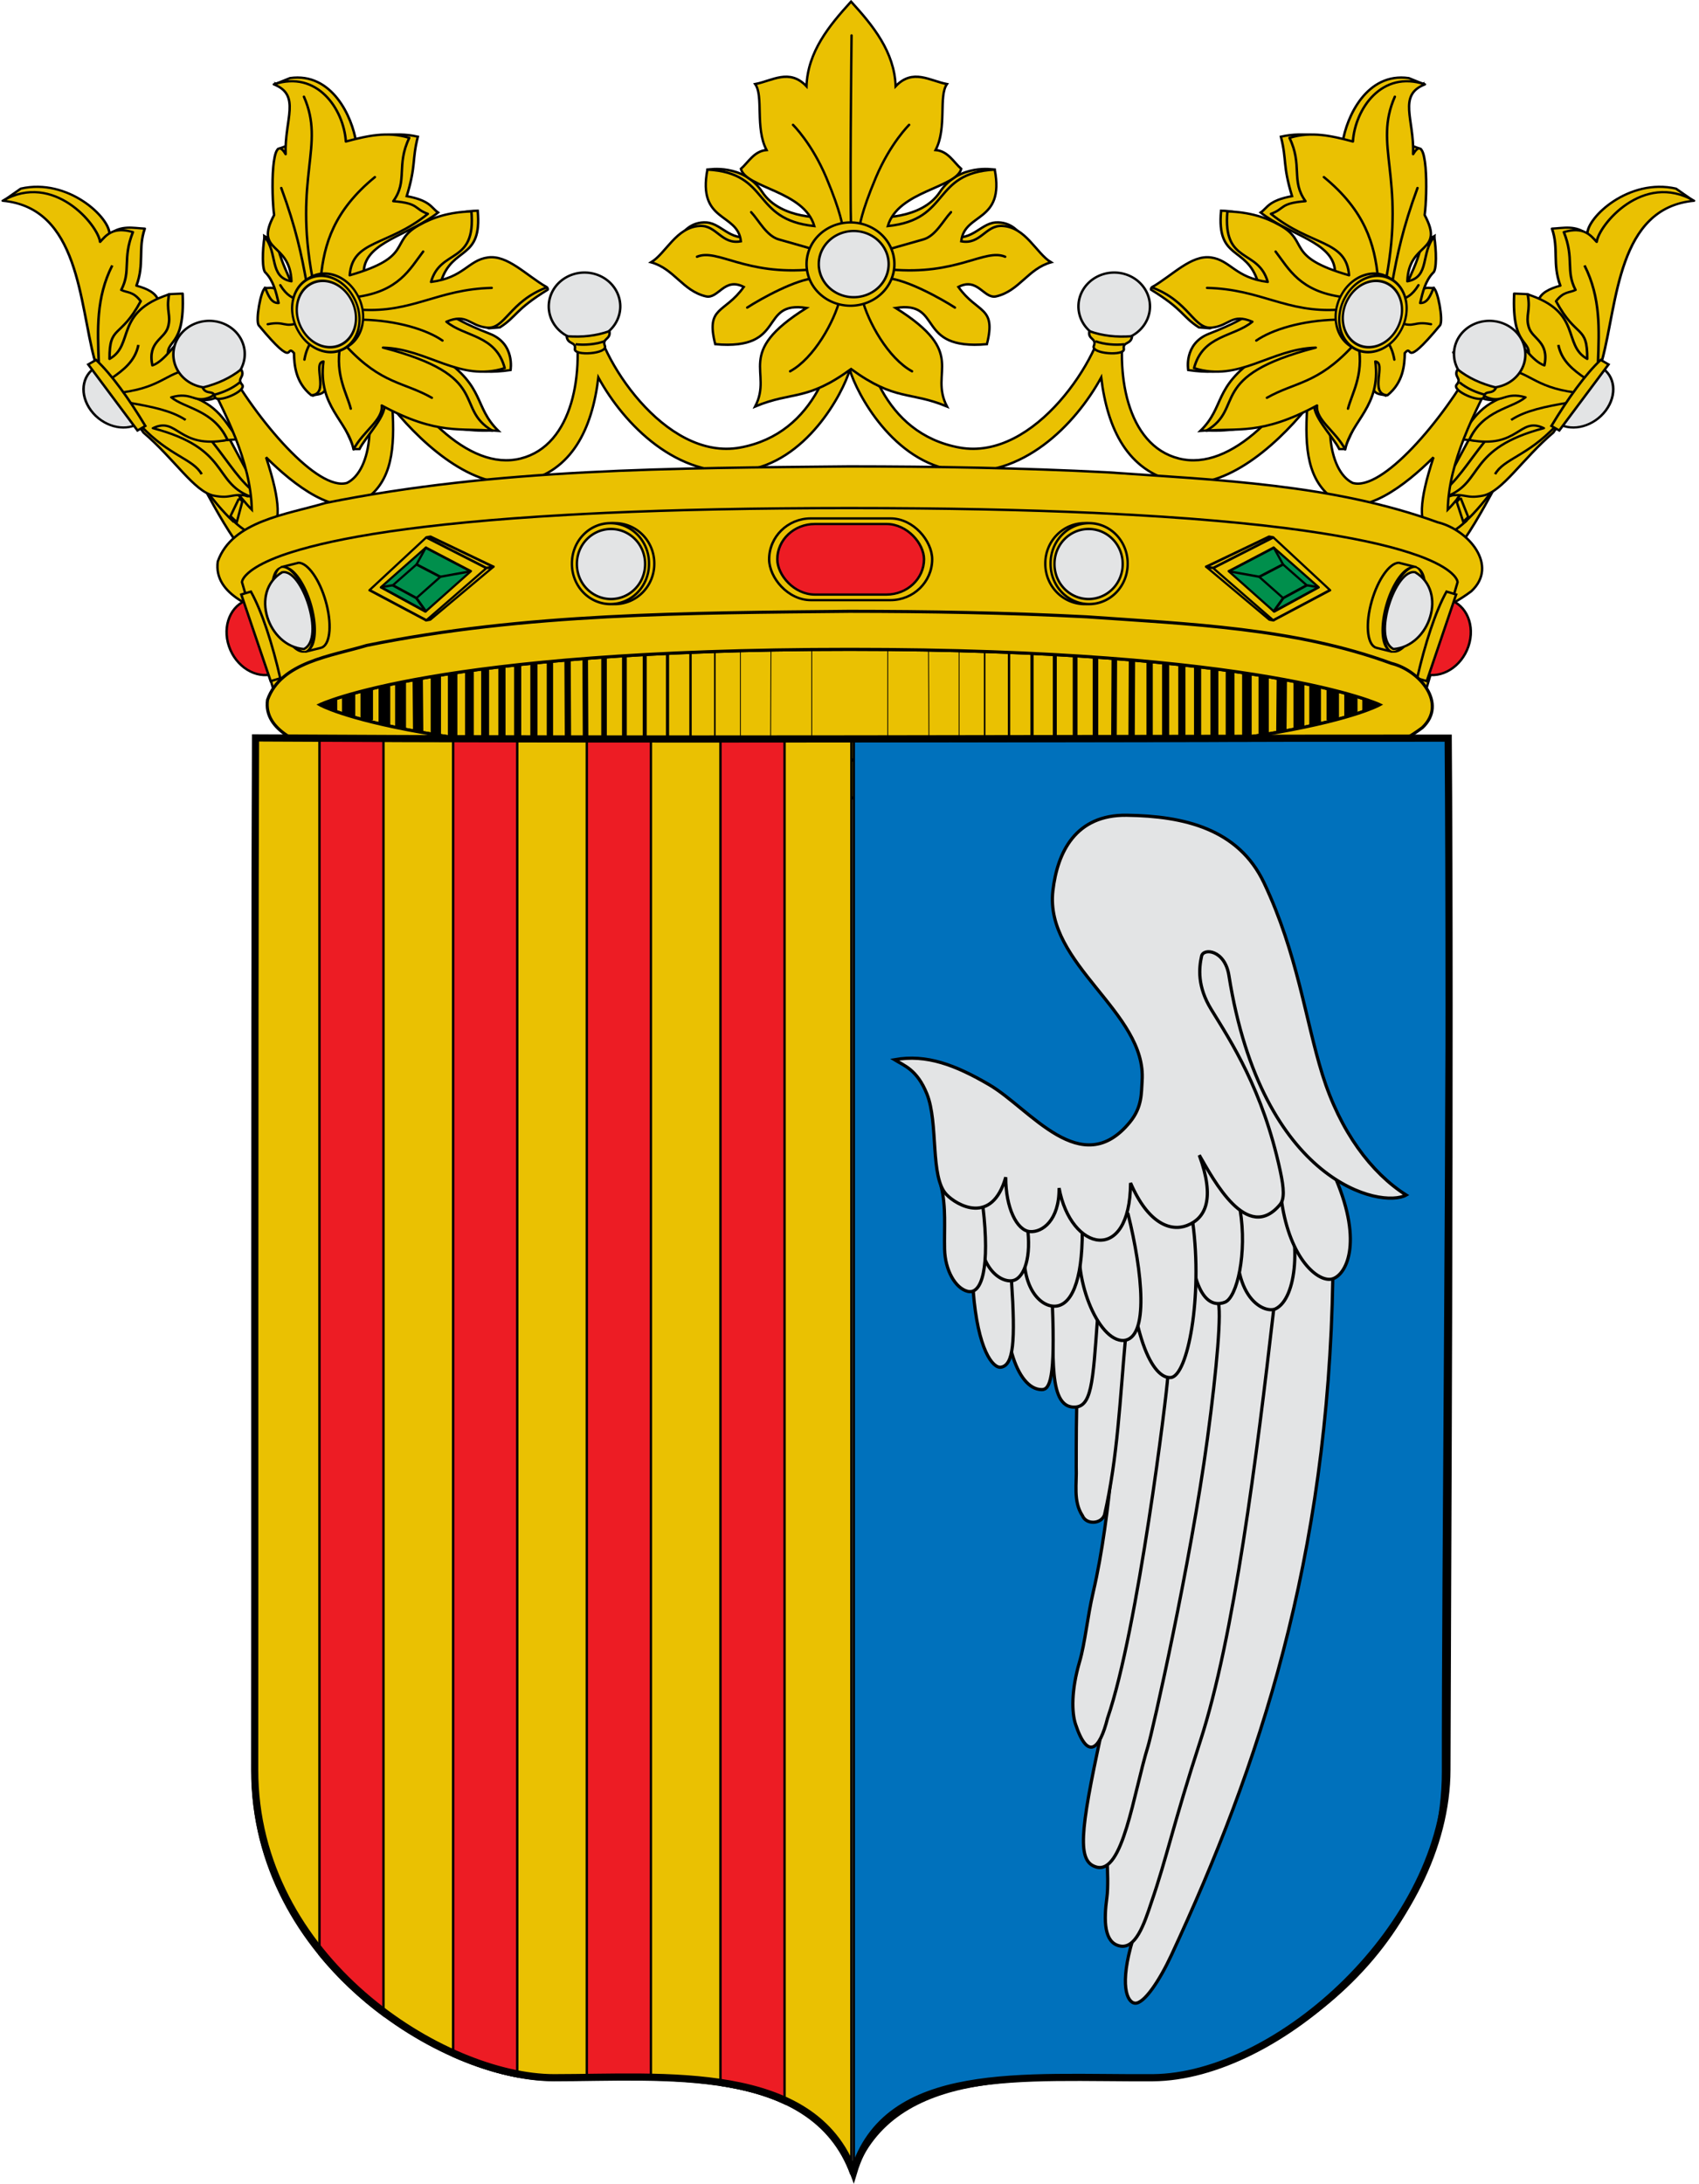<?xml version="1.0" encoding="UTF-8" standalone="no"?>
<svg
   xmlns:dc="http://purl.org/dc/elements/1.1/"
   xmlns:cc="http://creativecommons.org/ns#"
   xmlns:rdf="http://www.w3.org/1999/02/22-rdf-syntax-ns#"
   xmlns:svg="http://www.w3.org/2000/svg"
   xmlns="http://www.w3.org/2000/svg"
   xmlns:xlink="http://www.w3.org/1999/xlink"
   xmlns:sodipodi="http://sodipodi.sourceforge.net/DTD/sodipodi-0.dtd"
   xmlns:inkscape="http://www.inkscape.org/namespaces/inkscape"
   inkscape:version="1.0 (4035a4fb49, 2020-05-01)"
   sodipodi:docname="Escut_d'Olot.svg"
   id="svg3194"
   height="911.894"
   width="709.825"
   version="1.0">
  <sodipodi:namedview
     inkscape:current-layer="svg3194"
     inkscape:window-maximized="1"
     inkscape:window-y="0"
     inkscape:window-x="0"
     inkscape:cy="433.13004"
     inkscape:cx="355.03285"
     inkscape:zoom="0.57696335"
     showgrid="false"
     id="namedview64281"
     inkscape:window-height="691"
     inkscape:window-width="1366"
     inkscape:pageshadow="2"
     inkscape:pageopacity="0"
     guidetolerance="10"
     gridtolerance="10"
     objecttolerance="10"
     borderopacity="1"
     bordercolor="#666666"
     pagecolor="#ffffff" />
  <defs
     id="defs3196" />
  <g
     id="g3789"
     transform="translate(0.033,0.212)">
    <g
       style="display:inline"
       id="layer3"
       transform="translate(24.953,3.378)" />
    <g
       id="g3792"
       transform="translate(24.953,3.378)" />
    <g
       id="g3794"
       transform="translate(81.382,-73.262)" />
    <g
       style="display:inline"
       id="g3796"
       transform="translate(81.382,-73.262)" />
    <g
       style="display:inline"
       id="g3798"
       transform="translate(81.382,-73.262)">
      <g
         style="display:inline"
         id="g4185"
         transform="translate(-58.323,119.955)">
        <g
           style="stroke:#000000;stroke-width:2.033;stroke-opacity:1"
           id="g8962"
           transform="matrix(0.507,0,0,0.477,-1167.402,39.474)">
          <g
             style="stroke:#000000;stroke-width:2.033;stroke-opacity:1"
             id="g8964">
            <path
               style="fill:#eac102;fill-rule:evenodd;stroke:#000000;stroke-width:2.033;stroke-linecap:butt;stroke-linejoin:miter;stroke-opacity:1"
               id="path8966"
               d="m 2417.103,230.144 c 20.676,40.492 45.406,92.369 64.518,86.024 4.122,-1.736 5.463,-11.816 -0.705,-44.422 l -37.371,-73.684 c -5.171,-8.376 -19.861,-2.033 -20.801,6.699 z" />
            <path
               style="fill:#eac102;fill-rule:evenodd;stroke:#000000;stroke-width:2.033;stroke-linecap:butt;stroke-linejoin:miter;stroke-opacity:1"
               id="path8968"
               d="m 2448.75,274.906 6.812,-19.969 c -13.815,-17.775 -35.163,-50.181 -58.031,-90.469 -4.728,-8.337 -20.927,-3.418 -17.062,5.844 30.869,58.461 52.805,89.217 68.281,104.594 z" />
          </g>
          <g
             style="stroke:#000000;stroke-width:2.033;stroke-opacity:1"
             id="g8970">
            <path
               style="fill:#eac102;fill-rule:evenodd;stroke:#000000;stroke-width:2.033;stroke-linecap:butt;stroke-linejoin:miter;stroke-opacity:1"
               id="path8972"
               d="m 3496.761,230.144 c -20.676,40.492 -45.406,92.369 -64.518,86.024 -4.122,-1.736 -5.463,-11.816 0.705,-44.422 l 37.371,-73.684 c 5.171,-8.376 19.861,-2.033 20.801,6.699 z" />
            <path
               style="fill:#eac102;fill-rule:evenodd;stroke:#000000;stroke-width:2.033;stroke-linecap:butt;stroke-linejoin:miter;stroke-opacity:1"
               id="path8974"
               d="m 3458.094,255.188 6.812,19.969 c 15.488,-15.301 37.482,-46.099 68.5,-104.844 3.864,-9.261 -12.335,-14.181 -17.062,-5.844 -22.975,40.476 -44.443,73.001 -58.25,90.719 z" />
          </g>
        </g>
        <g
           style="stroke:#000000;stroke-width:0.798;stroke-opacity:1"
           id="g8976"
           transform="matrix(1.291,0,0,1.214,-1389.671,-106.177)">
          <g
             style="stroke:#000000;stroke-width:2.101;stroke-opacity:1"
             id="g8978"
             transform="matrix(0.393,0,0,0.368,172.098,125.471)">
            <path
               style="fill:#eac102;fill-rule:evenodd;stroke:#000000;stroke-width:2.101;stroke-linecap:round;stroke-linejoin:round;stroke-miterlimit:4;stroke-dasharray:none;stroke-opacity:1"
               id="path8980"
               d="m 2259.22,-21.284 13.513,-10.7 c 38.724,-10.032 73.253,26.827 73.025,42.666 9.679,-8.806 19.359,-5.788 29.038,-5.28 -5.725,18.921 -0.138,33.015 -6.864,53.325 8.969,2.785 15.989,6.738 17.951,13.727 l 8.975,-5.808 11.087,-0.528 c 2.122,52.753 -15.08,41.159 -11.615,60.716 l 18.479,-22.703 20.063,2.112 c 9.82,1.864 12.627,13.462 23.23,14.783 -7.483,10.116 -12.039,27.911 -19.007,40.126 -8.556,6.212 -16.075,5.173 -23.231,1.584 23.334,8.588 29.449,28.737 38.542,39.598 -9.559,0.528 -18.142,1.584 -22.175,2.112 14.738,21.028 23.153,37.859 37.486,49.629 l -8.447,1.584 -43.821,-21.647 -36.958,-38.014 -45.405,-70.22 -1.584,-110.873 c -23.151,-11.794 -19.606,-39.159 -72.283,-36.19 z" />
            <path
               style="fill:#eac102;fill-rule:evenodd;stroke:#000000;stroke-width:2.101;stroke-linecap:butt;stroke-linejoin:round;stroke-opacity:1"
               id="path8982"
               d="m 2257.836,-20.617 c 63.056,6.588 63.011,95.73 75.585,148.407 l 40.318,68.266 c 25.497,24.639 41.98,55.29 57.751,58.904 15.276,3.5 14.218,-3.019 29.758,0.658 -30.425,-13.526 -16.494,-44.747 -79.72,-63.685 20.446,-11.327 20.445,19.878 61.394,10.996 -11.231,-28.088 -35.371,-29.443 -46.274,-39.86 16.707,-5.397 18.54,5.343 30.697,0.458 13.499,-5.423 10.385,-26.335 21.075,-40.318 -13.993,-6.173 -25.368,-24.565 -42.609,-15.578 -5.992,4.969 -14.814,21.736 -24.741,25.657 -4.177,-22.38 9.867,-24.388 12.829,-35.737 2.934,-11.245 -1.754,-14.662 0.916,-30.697 -45.422,16.762 -28.28,47.084 -49.031,60.369 -0.213,-32.214 8.898,-18.514 25.665,-53.954 -6.33,-9.421 -10.793,-7.643 -16.036,-10.538 8.329,-18.001 0.795,-28.962 9.621,-54.063 -16.679,-5.572 -22.356,3.466 -27.032,9.163 -1.695,-15.593 -38.161,-65.957 -80.167,-38.448 z" />
            <path
               style="fill:none;fill-rule:evenodd;stroke:#000000;stroke-width:2.101;stroke-linecap:butt;stroke-linejoin:miter;stroke-miterlimit:4;stroke-dasharray:none;stroke-opacity:1"
               id="path8984"
               d="m 2348.03,39.813 c -13.443,30.094 -12.093,60.188 -11.112,90.282 m 32.641,-15.973 c -2.704,15.121 -12.25,23.4 -22.223,31.252 m 69.448,-9.028 c -23.958,1.778 -25.712,17.052 -61.114,22.223 m 6.945,9.723 c 17.158,3.445 34.119,7.087 45.836,15.973 m -36.807,5.556 c 23.369,28.198 42.978,30.734 50.002,45.141" />
            <g
               style="stroke:#000000;stroke-width:1.892;stroke-opacity:1"
               id="g8986"
               transform="matrix(-0.928,0.61,0.61,0.928,3844.27,-1752.902)">
              <path
                 style="display:inline;overflow:visible;visibility:visible;opacity:1;fill:#e3e4e5;fill-opacity:1;fill-rule:nonzero;stroke:#000000;stroke-width:1.892;stroke-linecap:butt;stroke-linejoin:miter;stroke-miterlimit:4;stroke-dasharray:none;stroke-dashoffset:0;stroke-opacity:1;marker:none;marker-start:none;marker-mid:none;marker-end:none;enable-background:accumulate"
                 id="path8988"
                 d="m 2069.062,730.688 c 0.224,0.008 0.431,0.094 0.656,0.094 12.759,0 23.094,-12.766 23.094,-28.5 0,-15.734 -10.335,-28.5 -23.094,-28.5 -0.225,0 -0.432,0.086 -0.656,0.094 z" />
              <path
                 style="display:inline;overflow:visible;visibility:visible;fill:#eac102;fill-opacity:1;fill-rule:nonzero;stroke:#000000;stroke-width:1.892;stroke-linecap:butt;stroke-linejoin:miter;stroke-miterlimit:4;stroke-dashoffset:0;stroke-opacity:1;marker:none;marker-start:none;marker-mid:none;marker-end:none;enable-background:accumulate"
                 id="path8990"
                 d="m 2066.286,668.732 h 6.95 v 66.529 h -6.95 c -2.458,-25.69 -2.862,-50.125 0,-66.529 z" />
            </g>
          </g>
          <g
             style="stroke:#000000;stroke-width:2.101;stroke-opacity:1"
             id="g8992"
             transform="matrix(-0.393,0,0,0.368,2494.092,125.471)">
            <path
               style="fill:#eac102;fill-rule:evenodd;stroke:#000000;stroke-width:2.101;stroke-linecap:round;stroke-linejoin:round;stroke-miterlimit:4;stroke-dasharray:none;stroke-opacity:1"
               id="path8994"
               d="m 2259.22,-21.284 13.513,-10.7 c 38.724,-10.032 73.253,26.827 73.025,42.666 9.679,-8.806 19.359,-5.788 29.038,-5.28 -5.725,18.921 -0.138,33.015 -6.864,53.325 8.969,2.785 15.989,6.738 17.951,13.727 l 8.975,-5.808 11.087,-0.528 c 2.122,52.753 -15.08,41.159 -11.615,60.716 l 18.479,-22.703 20.063,2.112 c 9.82,1.864 12.627,13.462 23.23,14.783 -7.483,10.116 -12.039,27.911 -19.007,40.126 -8.556,6.212 -16.075,5.173 -23.231,1.584 23.334,8.588 29.449,28.737 38.542,39.598 -9.559,0.528 -18.142,1.584 -22.175,2.112 14.738,21.028 23.153,37.859 37.486,49.629 l -8.447,1.584 -43.821,-21.647 -36.958,-38.014 -45.405,-70.22 -1.584,-110.873 c -23.151,-11.794 -19.606,-39.159 -72.283,-36.19 z" />
            <path
               style="fill:#eac102;fill-rule:evenodd;stroke:#000000;stroke-width:2.101;stroke-linecap:butt;stroke-linejoin:round;stroke-opacity:1"
               id="path8996"
               d="m 2257.836,-20.617 c 63.056,6.588 63.011,95.73 75.585,148.407 l 40.318,68.266 c 25.497,24.639 41.98,55.29 57.751,58.904 15.276,3.5 14.218,-3.019 29.758,0.658 -30.425,-13.526 -16.494,-44.747 -79.72,-63.685 20.446,-11.327 20.445,19.878 61.394,10.996 -11.231,-28.088 -35.371,-29.443 -46.274,-39.86 16.707,-5.397 18.54,5.343 30.697,0.458 13.499,-5.423 10.385,-26.335 21.075,-40.318 -13.993,-6.173 -25.368,-24.565 -42.609,-15.578 -5.992,4.969 -14.814,21.736 -24.741,25.657 -4.177,-22.38 9.867,-24.388 12.829,-35.737 2.934,-11.245 -1.754,-14.662 0.916,-30.697 -45.422,16.762 -28.28,47.084 -49.031,60.369 -0.213,-32.214 8.898,-18.514 25.665,-53.954 -6.33,-9.421 -10.793,-7.643 -16.036,-10.538 8.329,-18.001 0.795,-28.962 9.621,-54.063 -16.679,-5.572 -22.356,3.466 -27.032,9.163 -1.695,-15.593 -38.161,-65.957 -80.167,-38.448 z" />
            <path
               style="fill:none;fill-rule:evenodd;stroke:#000000;stroke-width:2.101;stroke-linecap:butt;stroke-linejoin:miter;stroke-miterlimit:4;stroke-dasharray:none;stroke-opacity:1"
               id="path8998"
               d="m 2348.03,39.813 c -13.443,30.094 -12.093,60.188 -11.112,90.282 m 32.641,-15.973 c -2.704,15.121 -12.25,23.4 -22.223,31.252 m 69.448,-9.028 c -23.958,1.778 -25.712,17.052 -61.114,22.223 m 6.945,9.723 c 17.158,3.445 34.119,7.087 45.836,15.973 m -36.807,5.556 c 23.369,28.198 42.978,30.734 50.002,45.141" />
            <g
               style="stroke:#000000;stroke-width:1.892;stroke-opacity:1"
               id="g9000"
               transform="matrix(-0.928,0.61,0.61,0.928,3844.27,-1752.902)">
              <path
                 style="display:inline;overflow:visible;visibility:visible;opacity:1;fill:#e3e4e5;fill-opacity:1;fill-rule:nonzero;stroke:#000000;stroke-width:1.892;stroke-linecap:butt;stroke-linejoin:miter;stroke-miterlimit:4;stroke-dasharray:none;stroke-dashoffset:0;stroke-opacity:1;marker:none;marker-start:none;marker-mid:none;marker-end:none;enable-background:accumulate"
                 id="path9002"
                 d="m 2069.062,730.688 c 0.224,0.008 0.431,0.094 0.656,0.094 12.759,0 23.094,-12.766 23.094,-28.5 0,-15.734 -10.335,-28.5 -23.094,-28.5 -0.225,0 -0.432,0.086 -0.656,0.094 z" />
              <path
                 style="display:inline;overflow:visible;visibility:visible;fill:#eac102;fill-opacity:1;fill-rule:nonzero;stroke:#000000;stroke-width:1.892;stroke-linecap:butt;stroke-linejoin:miter;stroke-miterlimit:4;stroke-dashoffset:0;stroke-opacity:1;marker:none;marker-start:none;marker-mid:none;marker-end:none;enable-background:accumulate"
                 id="path9004"
                 d="m 2066.286,668.732 h 6.95 v 66.529 h -6.95 c -2.458,-25.69 -2.862,-50.125 0,-66.529 z" />
            </g>
          </g>
        </g>
        <path
           style="fill:#eac102;fill-rule:evenodd;stroke:#000000;stroke-width:0.999;stroke-linecap:butt;stroke-linejoin:miter;stroke-opacity:1"
           id="path9006"
           d="m 332.004,77.483 c -1.768,0.021 -3.554,1.125 -3.613,3.232 -1.628,20.86 -10.244,53.374 -42.229,59.263 -31.723,5.841 -59.694,-38.556 -60.879,-56.21 0.018,-2.635 -2.135,-3.658 -4.31,-3.545 -2.465,0.129 -4.967,1.714 -4.358,4.051 4.732,24.103 -0.222,54.804 -22.184,60.291 -21.87,5.464 -45.763,-20.179 -62.796,-52.144 -1.577,-6.044 -10.659,-3.676 -8.921,0.76 13.879,33.234 9.19,56.624 -0.808,61.557 -12.142,3.665 -37.469,-25.592 -51.688,-51.384 -2.418,-3.49 -11.322,-1.678 -9.206,2.8 10.349,19.814 20.626,39.624 21.106,59.769 -1.187,-1.168 -2.724,-2.912 -4.405,-4.945 l -3.454,9.517 c 8.343,7.792 12.981,7.29 15.307,5.228 4.653,-4.125 4.745,-12.655 -1.49,-31.664 11.477,11.476 29.519,25.554 41.135,17.798 11.616,-7.756 12.686,-21.738 11.631,-38.665 14.21,17.482 35.816,35.517 55.206,31.039 19.645,-4.537 28.219,-21.689 30.851,-43.505 10.825,19.774 33.133,42.381 60.625,38.918 26.412,-3.327 41.584,-32.517 44.415,-42.12 2.831,9.603 18.019,38.793 44.431,42.12 27.493,3.463 49.785,-19.144 60.609,-38.918 2.632,21.816 11.207,38.968 30.851,43.505 19.39,4.478 40.996,-13.557 55.206,-31.039 -1.056,16.927 0.015,30.909 11.631,38.665 11.616,7.756 29.658,-6.322 41.135,-17.798 -6.235,19.009 -6.143,27.54 -1.49,31.664 2.315,2.052 6.924,2.572 15.196,-5.109 l -3.454,-9.517 c -1.64,1.978 -3.13,3.68 -4.294,4.826 0.481,-20.145 10.758,-39.955 21.106,-59.769 2.116,-4.478 -6.772,-6.291 -9.19,-2.8 -14.219,25.792 -39.546,55.049 -51.688,51.384 -9.998,-4.932 -14.703,-28.323 -0.824,-61.557 1.738,-4.435 -7.344,-6.803 -8.921,-0.76 -17.033,31.965 -40.91,57.607 -62.78,52.144 -21.962,-5.487 -26.931,-36.188 -22.2,-60.291 1.148,-4.399 -8.689,-6.129 -8.652,-0.506 -1.185,17.653 -29.171,62.05 -60.895,56.21 -31.984,-5.889 -40.585,-38.403 -42.213,-59.263 0.015,-2.193 -1.734,-3.253 -3.502,-3.232 z" />
        <g
           style="stroke:#000000;stroke-width:2.033;stroke-opacity:1"
           id="g9008"
           transform="matrix(0.507,0,0,0.477,-1167.398,39.474)">
          <g
             style="stroke:#000000;stroke-width:2.027;stroke-opacity:1"
             id="g9010"
             transform="matrix(1,0,0,1.006,0.81,-1346.078)">
            <path
               style="display:inline;overflow:visible;visibility:visible;opacity:1;fill:#e3e4e5;fill-opacity:1;fill-rule:evenodd;stroke:#000000;stroke-width:2.027;stroke-linecap:round;stroke-linejoin:round;stroke-miterlimit:4;stroke-dasharray:none;stroke-dashoffset:0;stroke-opacity:1;marker:none;marker-start:none;marker-mid:none;marker-end:none;enable-background:accumulate"
               id="path9012"
               transform="translate(5.774,34.306)"
               d="m 3198.051,1390.381 a 29.463,29.463 0 1 1 -58.926,0 29.463,29.463 0 1 1 58.926,0 z" />
            <path
               style="fill:#eac102;fill-rule:evenodd;stroke:#000000;stroke-width:2.027;stroke-linecap:butt;stroke-linejoin:miter;stroke-miterlimit:4;stroke-dasharray:none;stroke-opacity:1"
               id="path9014"
               d="m 3153.871,1446.208 c 10.772,4.058 21.975,5.422 35.221,4.384 -0.747,7.614 -7.853,4.525 -6.792,11.03 1.06,6.506 -27.318,4.332 -24.724,-2.545 2.594,-6.877 -5.077,-5.295 -3.705,-12.869 z" />
          </g>
          <g
             style="stroke:#000000;stroke-width:2.027;stroke-opacity:1"
             id="g9016"
             transform="matrix(-1,0,0,1.006,5913.047,-1346.078)">
            <path
               style="display:inline;overflow:visible;visibility:visible;opacity:1;fill:#e3e4e5;fill-opacity:1;fill-rule:evenodd;stroke:#000000;stroke-width:2.027;stroke-linecap:round;stroke-linejoin:round;stroke-miterlimit:4;stroke-dasharray:none;stroke-dashoffset:0;stroke-opacity:1;marker:none;marker-start:none;marker-mid:none;marker-end:none;enable-background:accumulate"
               id="path9018"
               transform="translate(5.774,34.306)"
               d="m 3198.051,1390.381 a 29.463,29.463 0 1 1 -58.926,0 29.463,29.463 0 1 1 58.926,0 z" />
            <path
               style="fill:#eac102;fill-rule:evenodd;stroke:#000000;stroke-width:2.027;stroke-linecap:butt;stroke-linejoin:miter;stroke-miterlimit:4;stroke-dasharray:none;stroke-opacity:1"
               id="path9020"
               d="m 3153.871,1446.208 c 10.772,4.058 21.975,5.422 35.221,4.384 -0.747,7.614 -7.853,4.525 -6.792,11.03 1.06,6.506 -27.318,4.332 -24.724,-2.545 2.594,-6.877 -5.077,-5.295 -3.705,-12.869 z" />
          </g>
        </g>
        <g
           style="stroke:#000000;stroke-width:2.033;stroke-opacity:1"
           id="g9022"
           transform="matrix(0.507,0,0,0.477,-1167.37,39.474)">
          <g
             style="opacity:1;stroke:#000000;stroke-width:2.042;stroke-opacity:1"
             id="g9024"
             transform="matrix(-0.942,0.335,0.33,0.935,4949.335,-2266.451)">
            <path
               style="display:inline;overflow:visible;visibility:visible;opacity:1;fill:#e3e4e5;fill-opacity:1;fill-rule:evenodd;stroke:#000000;stroke-width:2.042;stroke-linecap:round;stroke-linejoin:round;stroke-miterlimit:4;stroke-dasharray:none;stroke-dashoffset:0;stroke-opacity:1;marker:none;marker-start:none;marker-mid:none;marker-end:none;enable-background:accumulate"
               id="path9026"
               transform="translate(5.774,34.306)"
               d="m 3198.051,1390.381 a 29.463,29.463 0 1 1 -58.926,0 29.463,29.463 0 1 1 58.926,0 z" />
            <path
               style="fill:#eac102;fill-rule:evenodd;stroke:#000000;stroke-width:2.042;stroke-linecap:butt;stroke-linejoin:miter;stroke-miterlimit:4;stroke-dasharray:none;stroke-opacity:1"
               id="path9028"
               d="m 3153.871,1446.208 c 10.772,4.058 21.975,5.422 35.221,4.384 -0.747,7.614 -7.853,4.525 -6.792,11.03 1.06,6.506 -27.318,4.332 -24.724,-2.545 2.594,-6.877 -5.077,-5.295 -3.705,-12.869 z" />
          </g>
          <g
             style="opacity:1;stroke:#000000;stroke-width:2.042;stroke-opacity:1"
             id="g9030"
             transform="matrix(0.942,0.335,-0.33,0.935,964.412,-2266.451)">
            <path
               style="display:inline;overflow:visible;visibility:visible;opacity:1;fill:#e3e4e5;fill-opacity:1;fill-rule:evenodd;stroke:#000000;stroke-width:2.042;stroke-linecap:round;stroke-linejoin:round;stroke-miterlimit:4;stroke-dasharray:none;stroke-dashoffset:0;stroke-opacity:1;marker:none;marker-start:none;marker-mid:none;marker-end:none;enable-background:accumulate"
               id="path9032"
               transform="translate(5.774,34.306)"
               d="m 3198.051,1390.381 a 29.463,29.463 0 1 1 -58.926,0 29.463,29.463 0 1 1 58.926,0 z" />
            <path
               style="fill:#eac102;fill-rule:evenodd;stroke:#000000;stroke-width:2.042;stroke-linecap:butt;stroke-linejoin:miter;stroke-miterlimit:4;stroke-dasharray:none;stroke-opacity:1"
               id="path9034"
               d="m 3153.871,1446.208 c 10.772,4.058 21.975,5.422 35.221,4.384 -0.747,7.614 -7.853,4.525 -6.792,11.03 1.06,6.506 -27.318,4.332 -24.724,-2.545 2.594,-6.877 -5.077,-5.295 -3.705,-12.869 z" />
          </g>
        </g>
        <g
           style="display:inline;stroke:#000000;stroke-width:1.953;stroke-opacity:1"
           id="g9036"
           transform="matrix(0.508,0,0,0.516,-1170.697,21.78)">
          <path
             style="fill:#eac102;fill-rule:evenodd;stroke:#000000;stroke-width:1.953;stroke-linecap:butt;stroke-linejoin:miter;stroke-opacity:1"
             id="path9038"
             d="m 2841.494,4.131 c 0,0 28.879,-5.151 44.492,18.174 15.341,22.918 52.763,20.519 52.763,20.519 l -15.829,51.591 -102.009,-38.693 c -0.71,0 6.259,-9.734 19.346,-8.794 13.087,0.94 20.5,17.833 40.452,9.966 z" />
          <path
             style="fill:#eac102;fill-rule:evenodd;stroke:#000000;stroke-width:1.953;stroke-linecap:butt;stroke-linejoin:miter;stroke-opacity:1"
             id="path9040"
             d="m 3076.514,4.131 c 0,0 -28.879,-5.151 -44.492,18.174 -15.341,22.918 -52.763,20.519 -52.763,20.519 l 15.829,51.591 102.009,-38.693 c 0.71,0 -6.259,-9.734 -19.346,-8.794 -13.087,0.94 -20.5,17.833 -40.452,9.966 z" />
          <path
             style="fill:#eac102;fill-rule:evenodd;stroke:#000000;stroke-width:1.953;stroke-linecap:butt;stroke-linejoin:miter;stroke-opacity:1"
             id="path9042"
             d="m 2958.754,-131.547 c -17.549,18.957 -35.439,40.264 -36.406,68.266 -14.07,-14.666 -28.149,-4.409 -42.219,-1.781 7.069,9.515 -0.201,35.592 9.375,53.375 -10.242,0.805 -14.866,9.843 -21.094,15.219 4.193,15.598 52.046,17.806 60.375,46.312 -52.101,-5.196 -35.6,-42.887 -87.937,-45.719 -8.365,43.102 24.965,34.569 27.562,58.031 -15.913,2.984 -19.887,-13.09 -33.75,-12.438 -19.43,0.914 -27.838,22.164 -40.125,29.438 18.941,5.16 26.056,23.196 45.063,27.562 10.272,2.36 15.109,-15.806 31.156,-7.625 -15.738,21.825 -31.438,15.413 -23.469,46.312 59.57,5.258 35.224,-35.334 75.063,-29.312 -60.173,37.023 -27.113,51.093 -42.219,79.75 30.998,-12.638 42.149,-3.991 78.875,-30.312 36.726,26.322 47.877,17.674 78.875,30.312 -15.106,-28.657 17.954,-42.727 -42.219,-79.75 39.838,-6.021 15.493,34.57 75.063,29.312 7.969,-30.9 -7.73,-24.488 -23.469,-46.312 16.047,-8.181 20.884,9.985 31.156,7.625 19.007,-4.366 26.122,-22.403 45.063,-27.562 -12.287,-7.274 -20.695,-28.523 -40.125,-29.438 -13.863,-0.652 -17.837,15.422 -33.75,12.438 2.598,-23.462 35.928,-14.93 27.562,-58.031 -52.337,2.832 -35.837,40.523 -87.937,45.719 8.329,-28.507 56.182,-30.714 60.375,-46.312 -6.228,-5.376 -10.852,-14.414 -21.094,-15.219 9.576,-17.783 2.306,-43.86 9.375,-53.375 -14.07,-2.628 -28.148,-12.885 -42.219,1.781 -0.967,-28.002 -18.857,-49.309 -36.406,-68.266 l -0.25,-0.25 z" />
          <path
             style="fill:none;fill-rule:evenodd;stroke:#000000;stroke-width:1.953;stroke-linecap:round;stroke-linejoin:miter;stroke-miterlimit:4;stroke-dasharray:none;stroke-opacity:1"
             id="path9044"
             d="m 2959.407,53.359 c -1.814,-3.265 0,-157.771 0,-157.771 m -9.511,213.064 c -4.702,18.528 -21.421,48.187 -41.035,58.707 m 20.596,-75.341 c -15.561,0.789 -44.36,16.442 -55.877,23.786 m 53.156,-30.846 c -55.011,4.998 -77.461,-17.22 -94.479,-10.296 m 96.757,-5.716 c 0,0 -13.507,-3.94 -29.346,-8.271 -10.178,-2.783 -16.341,-15.242 -22.838,-22.088 m 75.034,11.418 c 0,0 -0.815,-10.302 -13.14,-39.171 -11.945,-27.979 -27.474,-42.902 -27.474,-42.902 m 56.861,140.72 c 4.702,18.528 21.421,48.187 41.035,58.707 m -20.596,-75.341 c 15.561,0.789 44.36,16.442 55.877,23.786 m -53.156,-30.846 c 55.011,4.998 77.461,-17.22 94.479,-10.296 m -96.757,-5.716 c 0,0 13.507,-3.94 29.346,-8.271 10.178,-2.783 16.341,-15.242 22.838,-22.088 m -75.034,11.418 c 0,0 0.815,-10.302 13.14,-39.171 11.945,-27.979 27.474,-42.902 27.474,-42.902" />
          <g
             style="stroke:#000000;stroke-width:1.953;stroke-opacity:1"
             id="g9046">
            <path
               style="display:inline;overflow:visible;visibility:visible;fill:#eac102;fill-opacity:1;fill-rule:evenodd;stroke:#000000;stroke-width:1.542;stroke-linecap:round;stroke-linejoin:round;stroke-miterlimit:4;stroke-dasharray:none;stroke-dashoffset:0;stroke-opacity:1;marker:none;marker-start:none;marker-mid:none;marker-end:none;enable-background:accumulate"
               id="path9048"
               transform="matrix(1.311,0,0,1.223,-925.15,-19.091)"
               d="m 2989.922,81.517 a 27.554,27.554 0 1 1 -55.108,0 27.554,27.554 0 1 1 55.108,0 z" />
            <path
               style="display:inline;overflow:visible;visibility:visible;fill:#e3e4e5;fill-opacity:1;fill-rule:evenodd;stroke:#000000;stroke-width:1.94;stroke-linecap:round;stroke-linejoin:round;stroke-miterlimit:4;stroke-dasharray:none;stroke-dashoffset:0;stroke-opacity:1;marker:none;marker-start:none;marker-mid:none;marker-end:none;enable-background:accumulate"
               id="path9050"
               transform="matrix(1.043,0,0,0.972,-128.572,1.378)"
               d="m 2989.922,81.517 a 27.554,27.554 0 1 1 -55.108,0 27.554,27.554 0 1 1 55.108,0 z" />
          </g>
        </g>
        <path
           style="fill:#eac102;fill-rule:evenodd;stroke:#000000;stroke-width:0.999;stroke-linecap:butt;stroke-linejoin:miter;stroke-opacity:1"
           id="path9052"
           d="m 331.716,147.858 c -73.112,0.722 -147.064,0.79 -218.867,15.278 -16.024,4.784 -38.932,7.455 -44.947,24.4 -1.973,14.153 16.144,20.151 27.46,24.041 53.91,15.307 110.874,16.603 166.732,18.996 86.902,1.649 174.363,2.318 260.621,-9.112 23.565,-4.306 49.513,-6.963 68.891,-21.47 11.571,-10.721 -1.237,-25.711 -14.028,-28.794 -43.88,-15.926 -91.739,-17.634 -138.148,-20.877 -35.868,-1.851 -71.797,-2.437 -107.715,-2.461 z" />
        <path
           style="fill:#eac102;fill-opacity:1;fill-rule:evenodd;stroke:#000000;stroke-width:0.999;stroke-linecap:butt;stroke-linejoin:miter;stroke-opacity:1"
           id="path9054"
           d="m 331.941,165.255 c -39.85,0 -73.457,0.734 -101.782,2.01 -5.665,0.255 -11.134,0.54 -16.385,0.835 -62.985,3.54 -96.758,9.798 -114.857,15.515 -1.508,0.476 -2.939,0.936 -4.238,1.404 -6.472,2.33 -10.452,4.561 -12.874,6.373 -0.476,0.356 -0.886,0.699 -1.251,1.024 -0.378,0.338 -0.694,0.648 -0.969,0.948 -1.618,1.77 -1.574,2.845 -1.574,2.845 l 13.762,47 h 44.999 390.338 44.999 l 13.762,-47 c 0,0 0.044,-1.075 -1.574,-2.845 -0.274,-0.3 -0.59,-0.611 -0.969,-0.948 -2.214,-1.982 -6.356,-4.6 -14.125,-7.397 -0.011,-0.004 -0.029,0.004 -0.04,0 -16.881,-6.07 -50.819,-13.083 -119.055,-16.918 -0.013,-7.3e-4 -0.028,7.3e-4 -0.04,0 -5.251,-0.295 -10.68,-0.579 -16.345,-0.835 -28.326,-1.276 -61.929,-2.01 -101.782,-2.01 z" />
        <g
           style="stroke:#000000;stroke-width:1.928;stroke-opacity:1"
           id="g9056"
           transform="matrix(0.535,0,0,0.503,-520.997,-165.124)">
          <path
             style="display:inline;overflow:visible;visibility:visible;opacity:1;fill:#eac102;fill-opacity:1;fill-rule:evenodd;stroke:#000000;stroke-width:1.387;stroke-linecap:round;stroke-linejoin:round;stroke-miterlimit:4;stroke-dasharray:none;stroke-dashoffset:0;stroke-opacity:1;marker:none;marker-start:none;marker-mid:none;marker-end:none;enable-background:accumulate"
             id="path9058"
             transform="matrix(1.335,0,0,1.447,-589.588,-320.197)"
             d="m 1796.348,707.071 a 23.066,23.066 0 1 1 -46.131,0 23.066,23.066 0 1 1 46.131,0 z" />
          <path
             style="display:inline;overflow:visible;visibility:visible;opacity:1;fill:#eac102;fill-opacity:1;fill-rule:evenodd;stroke:#000000;stroke-width:1.403;stroke-linecap:round;stroke-linejoin:round;stroke-miterlimit:4;stroke-dasharray:none;stroke-dashoffset:0;stroke-opacity:1;marker:none;marker-start:none;marker-mid:none;marker-end:none;enable-background:accumulate"
             id="path9060"
             transform="matrix(1.305,0,0,1.447,-532.961,-320.197)"
             d="m 1796.348,707.071 a 23.066,23.066 0 1 1 -46.131,0 23.066,23.066 0 1 1 46.131,0 z" />
          <path
             style="display:inline;overflow:visible;visibility:visible;opacity:1;fill:#e3e4e5;fill-opacity:1;fill-rule:evenodd;stroke:#000000;stroke-width:1.604;stroke-linecap:round;stroke-linejoin:round;stroke-miterlimit:4;stroke-dasharray:none;stroke-dashoffset:0;stroke-opacity:1;marker:none;marker-start:none;marker-mid:none;marker-end:none;enable-background:accumulate"
             id="path9062"
             transform="matrix(1.154,0,0,1.252,-265.608,-181.999)"
             d="m 1796.348,707.071 a 23.066,23.066 0 1 1 -46.131,0 23.066,23.066 0 1 1 46.131,0 z" />
        </g>
        <g
           style="stroke:#000000;stroke-width:1.928;stroke-opacity:1"
           id="g9064"
           transform="matrix(-0.535,0,0,0.503,1184.88,-165.124)">
          <path
             style="display:inline;overflow:visible;visibility:visible;opacity:1;fill:#eac102;fill-opacity:1;fill-rule:evenodd;stroke:#000000;stroke-width:1.387;stroke-linecap:round;stroke-linejoin:round;stroke-miterlimit:4;stroke-dasharray:none;stroke-dashoffset:0;stroke-opacity:1;marker:none;marker-start:none;marker-mid:none;marker-end:none;enable-background:accumulate"
             id="path9066"
             transform="matrix(1.335,0,0,1.447,-589.588,-320.197)"
             d="m 1796.348,707.071 a 23.066,23.066 0 1 1 -46.131,0 23.066,23.066 0 1 1 46.131,0 z" />
          <path
             style="display:inline;overflow:visible;visibility:visible;opacity:1;fill:#eac102;fill-opacity:1;fill-rule:evenodd;stroke:#000000;stroke-width:1.403;stroke-linecap:round;stroke-linejoin:round;stroke-miterlimit:4;stroke-dasharray:none;stroke-dashoffset:0;stroke-opacity:1;marker:none;marker-start:none;marker-mid:none;marker-end:none;enable-background:accumulate"
             id="path9068"
             transform="matrix(1.305,0,0,1.447,-532.961,-320.197)"
             d="m 1796.348,707.071 a 23.066,23.066 0 1 1 -46.131,0 23.066,23.066 0 1 1 46.131,0 z" />
          <path
             style="display:inline;overflow:visible;visibility:visible;opacity:1;fill:#e3e4e5;fill-opacity:1;fill-rule:evenodd;stroke:#000000;stroke-width:1.604;stroke-linecap:round;stroke-linejoin:round;stroke-miterlimit:4;stroke-dasharray:none;stroke-dashoffset:0;stroke-opacity:1;marker:none;marker-start:none;marker-mid:none;marker-end:none;enable-background:accumulate"
             id="path9070"
             transform="matrix(1.154,0,0,1.252,-265.608,-181.999)"
             d="m 1796.348,707.071 a 23.066,23.066 0 1 1 -46.131,0 23.066,23.066 0 1 1 46.131,0 z" />
        </g>
        <g
           style="stroke:#000000;stroke-width:1.946;stroke-opacity:1"
           id="g9072"
           transform="matrix(-0.523,0.094,0,0.504,1166.808,-340.576)">
          <path
             style="fill:none;fill-rule:evenodd;stroke:#000000;stroke-width:1.946;stroke-linecap:round;stroke-linejoin:round;stroke-opacity:1"
             id="path9074"
             d="m 1880.996,701.453 50.397,-34.397 h 3.228 l -48.065,34.397 z" />
          <path
             style="fill:none;fill-rule:evenodd;stroke:#000000;stroke-width:1.946;stroke-linecap:round;stroke-linejoin:round;stroke-opacity:1"
             id="path9076"
             d="m 1880.996,701.453 50.397,34.397 h 3.228 l -48.065,-34.397 z" />
          <path
             style="display:inline;overflow:visible;visibility:visible;fill:none;fill-opacity:1;fill-rule:evenodd;stroke:#000000;stroke-width:1.946;stroke-linecap:round;stroke-linejoin:round;stroke-miterlimit:4;stroke-dasharray:none;stroke-dashoffset:0;stroke-opacity:1;marker:none;marker-start:none;marker-mid:none;marker-end:none;enable-background:accumulate"
             id="path9078"
             d="m 1934.694,735.732 45.261,-33.397 -45.158,-35.103" />
          <g
             style="stroke:#000000;stroke-width:1.946;stroke-opacity:1"
             id="g9080"
             transform="translate(2)">
            <path
               style="fill:#008f4c;fill-rule:evenodd;stroke:#000000;stroke-width:1.946;stroke-linecap:round;stroke-linejoin:round;stroke-opacity:1"
               id="path9082"
               d="m 1897.048,701.806 36.161,26.636 35.632,-26.812 -35.809,-26.107 z" />
            <path
               style="fill:none;fill-rule:evenodd;stroke:#000000;stroke-width:1.946;stroke-linecap:round;stroke-linejoin:round;stroke-miterlimit:4;stroke-dasharray:none;stroke-opacity:1"
               id="path9084"
               d="m 1921.365,701.89 19.128,14.028 18.849,-14.121 -18.942,-13.75 z" />
            <path
               style="fill:none;fill-rule:evenodd;stroke:#000000;stroke-width:1.946;stroke-linecap:round;stroke-linejoin:round;stroke-miterlimit:4;stroke-dasharray:none;stroke-opacity:1"
               id="path9086"
               d="m 1933.033,728.266 7.497,-12.348" />
            <path
               style="fill:none;fill-rule:evenodd;stroke:#000000;stroke-width:1.946;stroke-linecap:round;stroke-linejoin:round;stroke-miterlimit:4;stroke-dasharray:none;stroke-opacity:1"
               id="path9088"
               d="m 1968.312,701.63 -9.041,0.133" />
            <path
               style="fill:none;fill-rule:evenodd;stroke:#000000;stroke-width:1.946;stroke-linecap:round;stroke-linejoin:round;stroke-miterlimit:4;stroke-dasharray:none;stroke-opacity:1"
               id="path9090"
               d="m 1921.391,701.806 h -23.637" />
            <path
               style="fill:none;fill-rule:evenodd;stroke:#000000;stroke-width:1.946;stroke-linecap:round;stroke-linejoin:round;stroke-miterlimit:4;stroke-dasharray:none;stroke-opacity:1"
               id="path9092"
               d="m 1940.485,688.18 -7.452,-12.657" />
          </g>
        </g>
        <g
           style="stroke:#000000;stroke-width:1.946;stroke-opacity:1"
           id="g9094"
           transform="matrix(0.523,0.094,0,0.504,-502.926,-340.576)">
          <path
             style="fill:none;fill-rule:evenodd;stroke:#000000;stroke-width:1.946;stroke-linecap:round;stroke-linejoin:round;stroke-opacity:1"
             id="path9057"
             d="m 1880.996,701.453 50.397,-34.397 h 3.228 l -48.065,34.397 z" />
          <path
             style="fill:none;fill-rule:evenodd;stroke:#000000;stroke-width:1.946;stroke-linecap:round;stroke-linejoin:round;stroke-opacity:1"
             id="path9059"
             d="m 1880.996,701.453 50.397,34.397 h 3.228 l -48.065,-34.397 z" />
          <path
             style="display:inline;overflow:visible;visibility:visible;fill:none;fill-opacity:1;fill-rule:evenodd;stroke:#000000;stroke-width:1.946;stroke-linecap:round;stroke-linejoin:round;stroke-miterlimit:4;stroke-dasharray:none;stroke-dashoffset:0;stroke-opacity:1;marker:none;marker-start:none;marker-mid:none;marker-end:none;enable-background:accumulate"
             id="path9061"
             d="m 1934.694,735.732 45.261,-33.397 -45.158,-35.103" />
          <g
             style="stroke:#000000;stroke-width:1.946;stroke-opacity:1"
             id="g9102"
             transform="translate(2)">
            <path
               style="fill:#008f4c;fill-rule:evenodd;stroke:#000000;stroke-width:1.946;stroke-linecap:round;stroke-linejoin:round;stroke-opacity:1"
               id="path9104"
               d="m 1897.048,701.806 36.161,26.636 35.632,-26.812 -35.809,-26.107 z" />
            <path
               style="fill:none;fill-rule:evenodd;stroke:#000000;stroke-width:1.946;stroke-linecap:round;stroke-linejoin:round;stroke-miterlimit:4;stroke-dasharray:none;stroke-opacity:1"
               id="path9106"
               d="m 1921.365,701.89 19.128,14.028 18.849,-14.121 -18.942,-13.75 z" />
            <path
               style="fill:none;fill-rule:evenodd;stroke:#000000;stroke-width:1.946;stroke-linecap:round;stroke-linejoin:round;stroke-miterlimit:4;stroke-dasharray:none;stroke-opacity:1"
               id="path9108"
               d="m 1933.033,728.266 7.497,-12.348" />
            <path
               style="fill:none;fill-rule:evenodd;stroke:#000000;stroke-width:1.946;stroke-linecap:round;stroke-linejoin:round;stroke-miterlimit:4;stroke-dasharray:none;stroke-opacity:1"
               id="path9110"
               d="m 1968.312,701.63 -9.041,0.133" />
            <path
               style="fill:none;fill-rule:evenodd;stroke:#000000;stroke-width:1.946;stroke-linecap:round;stroke-linejoin:round;stroke-miterlimit:4;stroke-dasharray:none;stroke-opacity:1"
               id="path9112"
               d="m 1921.391,701.806 h -23.637" />
            <path
               style="fill:none;fill-rule:evenodd;stroke:#000000;stroke-width:1.946;stroke-linecap:round;stroke-linejoin:round;stroke-miterlimit:4;stroke-dasharray:none;stroke-opacity:1"
               id="path9114"
               d="m 1940.485,688.18 -7.452,-12.657" />
          </g>
        </g>
        <g
           style="stroke:#000000;stroke-width:1.928;stroke-opacity:1"
           id="g9116"
           transform="matrix(0.535,0,0,0.503,-521.247,-167.017)">
          <rect
             style="display:inline;overflow:visible;visibility:visible;opacity:1;fill:#eac102;fill-opacity:1;fill-rule:nonzero;stroke:#000000;stroke-width:1.928;stroke-linecap:butt;stroke-linejoin:miter;stroke-miterlimit:4;stroke-dasharray:none;stroke-dashoffset:0;stroke-opacity:1;marker:none;marker-start:none;marker-mid:none;marker-end:none;enable-background:accumulate"
             id="rect9118"
             y="669.169"
             x="1531.773"
             ry="33.918"
             rx="32.551"
             height="67.836"
             width="127.299" />
          <rect
             style="display:inline;overflow:visible;visibility:visible;opacity:1;fill:#ed1c24;fill-opacity:1;fill-rule:nonzero;stroke:#000000;stroke-width:1.928;stroke-linecap:butt;stroke-linejoin:miter;stroke-miterlimit:4;stroke-dasharray:none;stroke-dashoffset:0;stroke-opacity:1;marker:none;marker-start:none;marker-mid:none;marker-end:none;enable-background:accumulate"
             id="rect9120"
             y="673.797"
             x="1538.15"
             ry="29.29"
             rx="29.29"
             height="58.579"
             width="114.544" />
        </g>
        <path
           style="fill:#eac102;fill-opacity:1;fill-rule:evenodd;stroke:#000000;stroke-width:0.999;stroke-linecap:butt;stroke-linejoin:miter;stroke-opacity:1"
           id="path9122"
           d="m 76.684,161.371 -3.487,7.244 c 0.844,0.843 1.733,1.665 2.652,2.472 l 2.308,-8.597 c -0.384,-0.509 -0.966,-1.201 -1.474,-1.119 z m 510.584,-0.023 c -0.631,0.011 -0.664,0.029 -1.742,1.353 l 2.699,8.237 c 0.699,-0.598 1.404,-1.267 2.088,-1.96 z" />
        <g
           style="stroke:#000000;stroke-width:0.798;stroke-opacity:1"
           id="g9124"
           transform="matrix(1.291,0,0,1.214,-162.236,-467.308)">
          <g
             style="stroke:#000000;stroke-width:2.033;stroke-opacity:1"
             id="g9126"
             transform="matrix(0.393,0,0,0.393,-779.603,412.545)">
            <path
               style="fill:#eac102;fill-rule:evenodd;stroke:#000000;stroke-width:2.033;stroke-linecap:butt;stroke-linejoin:miter;stroke-opacity:1"
               id="path9128"
               d="m 2485.233,-95.278 11.52,-4.942 c 34.563,-5.265 51.21,33.927 54.428,56.039 13.283,-4.463 30.967,-9.576 50.873,-4.769 -4.993,21.105 -1.248,24.198 -9.141,52.065 19.665,3.835 20.269,10.422 25.834,14.308 -24,19.994 -59.526,25.641 -61.206,50.873 l 38.552,-6.757 c 18.415,-15.235 18.265,-45.167 55.244,-45.706 3.84,43.714 -20.93,30.607 -30.206,62.001 29.278,2.385 90.045,-2.076 87.835,7.154 -27.159,17.734 -25.226,23.34 -39.347,32.988 l -9.141,0.795 c -9.232,-4.17 -14.687,-18.917 -28.616,-9.936 -6e-4,-1.7e-4 7.697,5.73 29.411,14.705 21.036,8.696 17.09,31.795 17.09,31.795 -30.985,4.79 -43.31,-3.593 -56.834,-11.128 36.392,26.298 26.453,43.16 46.898,64.386 l -5.167,-0.397 c -41.173,2.097 -62.115,-15.727 -89.027,-25.039 3.505,11.09 -14.967,30.072 -20.27,41.334 h -3.974 l -23.052,-54.052 c -2.888,7.312 -7.28,5.602 -11.128,7.154 l -24.642,-66.373 c -16.183,-5.513 -13.598,-17.283 -14.705,-27.821 3.781,0.467 3.842,-1.298 12.321,1.987 l -11.128,-27.821 -1.987,-19.475 c 4.462,3.016 12.749,0.931 11.526,11.526 3.02,12.11 7.547,21.206 11.526,31.398 l 13.116,-43.719 -24.641,-75.514 13.911,-5.564 c -5.252,-17.168 21.439,-36.617 -15.87,-51.495 z" />
            <path
               style="fill:#eac102;fill-rule:evenodd;stroke:#000000;stroke-width:2.033;stroke-linecap:round;stroke-linejoin:round;stroke-opacity:1"
               id="path9130"
               d="m 2483.464,-94.74 c 35.629,-12.752 57.504,21.597 59.307,50.034 17.088,-4.869 34.218,-9.218 52.216,-3.165 -10.992,24.109 -0.948,37.544 -13.186,55.381 21.613,1.835 16.767,6.632 28.482,11.076 -33.123,28.566 -62.148,22.564 -64.347,53.799 53.509,-16.481 32.026,-29.108 56.963,-43.777 11.482,-6.978 25.281,-11.64 43.25,-12.131 3.894,46.68 -25.425,32.157 -33.228,61.71 26.957,-3.66 30.529,-19.008 46.752,-21.425 16.223,-2.417 31.334,15.412 48.714,26.172 -31.156,12.186 -34.468,37.355 -49.906,35.169 -14.214,-1.735 -15.948,-12.717 -32.901,-5.105 15.023,13.401 40.8,11.435 47.997,40.613 -37.247,12.563 -63.258,-16.926 -100.213,-17.933 90.783,25.053 57.734,52.673 90.192,72.786 -24.847,-2.767 -45.19,4.395 -91.246,-22.152 1.293,12.654 -15.446,22.542 -23.207,38.503 -4.803,-25.18 -29.578,-37.667 -24.79,-77.006 -9.421,1.128 5.442,28.681 -10.021,29.536 -13.066,-11.267 -14.007,-26.456 -14.241,-36.921 -7.56,-9.142 2.848,16.595 -29.009,-24.262 -2.817,-4.241 1.736,-30.704 5.274,-32.701 2.6,6.579 5.058,13.442 11.076,13.186 -2.102,-9.734 -4.318,-19.391 -10.549,-26.372 -3.305,-2.083 -2.756,-20.071 -1.055,-31.646 11.324,13.9 3.373,35.375 22.152,39.03 -1.119,-35.234 -31.164,-24.405 -14.241,-58.018 -2.285,-18.109 -2.798,-75.552 9.494,-53.271 -1.063,-30.3 12.948,-51.707 -9.729,-61.11 z" />
            <path
               style="fill:none;fill-rule:evenodd;stroke:#000000;stroke-width:2.033;stroke-linecap:round;stroke-linejoin:round;stroke-miterlimit:4;stroke-dasharray:none;stroke-opacity:1"
               id="path9132"
               d="m 2515.242,74.655 c -15.628,-89.021 10.802,-115.664 -7.006,-158.61 m 58.445,70.377 c -33.827,29.411 -41.894,58.821 -44.514,88.232 m 32.59,27.821 c 43.182,2.933 63.327,-17.898 108.104,-19.077 m -111.284,7.949 c 34.864,-4.957 43.856,-24.44 54.847,-39.744 m -50.078,59.616 c 28.658,0.681 53.223,8.826 65.975,18.282 m -78.694,5.564 c 28.689,32.747 46.907,30.587 69.95,44.514 m -75.514,-45.308 c -4.252,25.578 5.817,42.192 8.744,54.847 m -31.795,-59.616 c -3.143,4.541 -5.335,10.033 -6.359,16.693 m -3.974,-32.59 c -13.095,5.147 -11.494,-1.485 -26.231,1.59 m 26.231,-21.462 c -5.299,-0.841 -10.598,-3.465 -15.898,-12.718 m 21.462,-3.18 c -3.918,-22.834 -8.421,-46.546 -20.667,-81.873" />
            <g
               style="stroke:#000000;stroke-width:2.137;stroke-opacity:1"
               id="g9134"
               transform="matrix(-0.748,0.508,0.481,0.883,3520.469,-1419.318)">
              <path
                 style="display:inline;overflow:visible;visibility:visible;opacity:1;fill:#eac102;fill-opacity:1;fill-rule:evenodd;stroke:#000000;stroke-width:1.538;stroke-linecap:round;stroke-linejoin:round;stroke-miterlimit:4;stroke-dasharray:none;stroke-dashoffset:0;stroke-opacity:1;marker:none;marker-start:none;marker-mid:none;marker-end:none;enable-background:accumulate"
                 id="path9136"
                 transform="matrix(1.335,0,0,1.447,-589.588,-320.197)"
                 d="m 1796.348,707.071 a 23.066,23.066 0 1 1 -46.131,0 23.066,23.066 0 1 1 46.131,0 z" />
              <path
                 style="display:inline;overflow:visible;visibility:visible;opacity:1;fill:#eac102;fill-opacity:1;fill-rule:evenodd;stroke:#000000;stroke-width:1.555;stroke-linecap:round;stroke-linejoin:round;stroke-miterlimit:4;stroke-dasharray:none;stroke-dashoffset:0;stroke-opacity:1;marker:none;marker-start:none;marker-mid:none;marker-end:none;enable-background:accumulate"
                 id="path9138"
                 transform="matrix(1.305,0,0,1.447,-532.961,-320.197)"
                 d="m 1796.348,707.071 a 23.066,23.066 0 1 1 -46.131,0 23.066,23.066 0 1 1 46.131,0 z" />
              <path
                 style="display:inline;overflow:visible;visibility:visible;opacity:1;fill:#e3e4e5;fill-opacity:1;fill-rule:evenodd;stroke:#000000;stroke-width:1.778;stroke-linecap:round;stroke-linejoin:round;stroke-miterlimit:4;stroke-dasharray:none;stroke-dashoffset:0;stroke-opacity:1;marker:none;marker-start:none;marker-mid:none;marker-end:none;enable-background:accumulate"
                 id="path9140"
                 transform="matrix(1.154,0,0,1.252,-265.608,-181.999)"
                 d="m 1796.348,707.071 a 23.066,23.066 0 1 1 -46.131,0 23.066,23.066 0 1 1 46.131,0 z" />
            </g>
          </g>
          <g
             style="stroke:#000000;stroke-width:2.033;stroke-opacity:1"
             id="g9142"
             transform="matrix(-0.393,0,0,0.393,1544.914,412.545)">
            <path
               style="fill:#eac102;fill-rule:evenodd;stroke:#000000;stroke-width:2.033;stroke-linecap:butt;stroke-linejoin:miter;stroke-opacity:1"
               id="path9144"
               d="m 2485.233,-95.278 11.52,-4.942 c 34.563,-5.265 51.21,33.927 54.428,56.039 13.283,-4.463 30.967,-9.576 50.873,-4.769 -4.993,21.105 -1.248,24.198 -9.141,52.065 19.665,3.835 20.269,10.422 25.834,14.308 -24,19.994 -59.526,25.641 -61.206,50.873 l 38.552,-6.757 c 18.415,-15.235 18.265,-45.167 55.244,-45.706 3.84,43.714 -20.93,30.607 -30.206,62.001 29.278,2.385 90.045,-2.076 87.835,7.154 -27.159,17.734 -25.226,23.34 -39.347,32.988 l -9.141,0.795 c -9.232,-4.17 -14.687,-18.917 -28.616,-9.936 -6e-4,-1.7e-4 7.697,5.73 29.411,14.705 21.036,8.696 17.09,31.795 17.09,31.795 -30.985,4.79 -43.31,-3.593 -56.834,-11.128 36.392,26.298 26.453,43.16 46.898,64.386 l -5.167,-0.397 c -41.173,2.097 -62.115,-15.727 -89.027,-25.039 3.505,11.09 -14.967,30.072 -20.27,41.334 h -3.974 l -23.052,-54.052 c -2.888,7.312 -7.28,5.602 -11.128,7.154 l -24.642,-66.373 c -16.183,-5.513 -13.598,-17.283 -14.705,-27.821 3.781,0.467 3.842,-1.298 12.321,1.987 l -11.128,-27.821 -1.987,-19.475 c 4.462,3.016 12.749,0.931 11.526,11.526 3.02,12.11 7.547,21.206 11.526,31.398 l 13.116,-43.719 -24.641,-75.514 13.911,-5.564 c -5.252,-17.168 21.439,-36.617 -15.87,-51.495 z" />
            <path
               style="fill:#eac102;fill-rule:evenodd;stroke:#000000;stroke-width:2.033;stroke-linecap:round;stroke-linejoin:round;stroke-opacity:1"
               id="path9146"
               d="m 2483.464,-94.74 c 35.629,-12.752 57.504,21.597 59.307,50.034 17.088,-4.869 34.218,-9.218 52.216,-3.165 -10.992,24.109 -0.948,37.544 -13.186,55.381 21.613,1.835 16.767,6.632 28.482,11.076 -33.123,28.566 -62.148,22.564 -64.347,53.799 53.509,-16.481 32.026,-29.108 56.963,-43.777 11.482,-6.978 25.281,-11.64 43.25,-12.131 3.894,46.68 -25.425,32.157 -33.228,61.71 26.957,-3.66 30.529,-19.008 46.752,-21.425 16.223,-2.417 31.334,15.412 48.714,26.172 -31.156,12.186 -34.468,37.355 -49.906,35.169 -14.214,-1.735 -15.948,-12.717 -32.901,-5.105 15.023,13.401 40.8,11.435 47.997,40.613 -37.247,12.563 -63.258,-16.926 -100.213,-17.933 90.783,25.053 57.734,52.673 90.192,72.786 -24.847,-2.767 -45.19,4.395 -91.246,-22.152 1.293,12.654 -15.446,22.542 -23.207,38.503 -4.803,-25.18 -29.578,-37.667 -24.79,-77.006 -9.421,1.128 5.442,28.681 -10.021,29.536 -13.066,-11.267 -14.007,-26.456 -14.241,-36.921 -7.56,-9.142 2.848,16.595 -29.009,-24.262 -2.817,-4.241 1.736,-30.704 5.274,-32.701 2.6,6.579 5.058,13.442 11.076,13.186 -2.102,-9.734 -4.318,-19.391 -10.549,-26.372 -3.305,-2.083 -2.756,-20.071 -1.055,-31.646 11.324,13.9 3.373,35.375 22.152,39.03 -1.119,-35.234 -31.164,-24.405 -14.241,-58.018 -2.285,-18.109 -2.798,-75.552 9.494,-53.271 -1.063,-30.3 12.948,-51.707 -9.729,-61.11 z" />
            <path
               style="fill:none;fill-rule:evenodd;stroke:#000000;stroke-width:2.033;stroke-linecap:round;stroke-linejoin:round;stroke-miterlimit:4;stroke-dasharray:none;stroke-opacity:1"
               id="path9148"
               d="m 2515.242,74.655 c -15.628,-89.021 10.802,-115.664 -7.006,-158.61 m 58.445,70.377 c -33.827,29.411 -41.894,58.821 -44.514,88.232 m 32.59,27.821 c 43.182,2.933 63.327,-17.898 108.104,-19.077 m -111.284,7.949 c 34.864,-4.957 43.856,-24.44 54.847,-39.744 m -50.078,59.616 c 28.658,0.681 53.223,8.826 65.975,18.282 m -78.694,5.564 c 28.689,32.747 46.907,30.587 69.95,44.514 m -75.514,-45.308 c -4.252,25.578 5.817,42.192 8.744,54.847 m -31.795,-59.616 c -3.143,4.541 -5.335,10.033 -6.359,16.693 m -3.974,-32.59 c -13.095,5.147 -11.494,-1.485 -26.231,1.59 m 26.231,-21.462 c -5.299,-0.841 -10.598,-3.465 -15.898,-12.718 m 21.462,-3.18 c -3.918,-22.834 -8.421,-46.546 -20.667,-81.873" />
            <g
               style="stroke:#000000;stroke-width:2.137;stroke-opacity:1"
               id="g9150"
               transform="matrix(-0.748,0.508,0.481,0.883,3520.469,-1419.318)">
              <path
                 style="display:inline;overflow:visible;visibility:visible;opacity:1;fill:#eac102;fill-opacity:1;fill-rule:evenodd;stroke:#000000;stroke-width:1.538;stroke-linecap:round;stroke-linejoin:round;stroke-miterlimit:4;stroke-dasharray:none;stroke-dashoffset:0;stroke-opacity:1;marker:none;marker-start:none;marker-mid:none;marker-end:none;enable-background:accumulate"
                 id="path9152"
                 transform="matrix(1.335,0,0,1.447,-589.588,-320.197)"
                 d="m 1796.348,707.071 a 23.066,23.066 0 1 1 -46.131,0 23.066,23.066 0 1 1 46.131,0 z" />
              <path
                 style="display:inline;overflow:visible;visibility:visible;opacity:1;fill:#eac102;fill-opacity:1;fill-rule:evenodd;stroke:#000000;stroke-width:1.555;stroke-linecap:round;stroke-linejoin:round;stroke-miterlimit:4;stroke-dasharray:none;stroke-dashoffset:0;stroke-opacity:1;marker:none;marker-start:none;marker-mid:none;marker-end:none;enable-background:accumulate"
                 id="path9154"
                 transform="matrix(1.305,0,0,1.447,-532.961,-320.197)"
                 d="m 1796.348,707.071 a 23.066,23.066 0 1 1 -46.131,0 23.066,23.066 0 1 1 46.131,0 z" />
              <path
                 style="display:inline;overflow:visible;visibility:visible;opacity:1;fill:#e3e4e5;fill-opacity:1;fill-rule:evenodd;stroke:#000000;stroke-width:1.778;stroke-linecap:round;stroke-linejoin:round;stroke-miterlimit:4;stroke-dasharray:none;stroke-dashoffset:0;stroke-opacity:1;marker:none;marker-start:none;marker-mid:none;marker-end:none;enable-background:accumulate"
                 id="path9156"
                 transform="matrix(1.154,0,0,1.252,-265.608,-181.999)"
                 d="m 1796.348,707.071 a 23.066,23.066 0 1 1 -46.131,0 23.066,23.066 0 1 1 46.131,0 z" />
            </g>
          </g>
        </g>
        <path
           style="fill:none;fill-rule:evenodd;stroke:#000000;stroke-width:0.999;stroke-linecap:butt;stroke-linejoin:miter;stroke-miterlimit:4;stroke-dasharray:none;stroke-opacity:1"
           id="path9158"
           d="m 217.393,96.85 c 3.839,0.414 8.388,0.065 12.04,-1.251" />
        <path
           style="fill:none;fill-rule:evenodd;stroke:#000000;stroke-width:0.999;stroke-linecap:butt;stroke-linejoin:miter;stroke-miterlimit:4;stroke-dasharray:none;stroke-opacity:1"
           id="path9160"
           d="m 446.647,96.85 c -3.839,0.414 -8.388,0.065 -12.04,-1.251" />
        <path
           style="fill:none;fill-rule:evenodd;stroke:#000000;stroke-width:0.999;stroke-linecap:butt;stroke-linejoin:miter;stroke-miterlimit:4;stroke-dasharray:none;stroke-opacity:1"
           id="path9162"
           d="m 597.498,117.965 c -3.746,-0.891 -7.868,-2.733 -10.787,-5.179" />
        <path
           style="fill:none;fill-rule:evenodd;stroke:#000000;stroke-width:0.999;stroke-linecap:butt;stroke-linejoin:miter;stroke-miterlimit:4;stroke-dasharray:none;stroke-opacity:1"
           id="path9164"
           d="m 66.251,117.965 c 3.746,-0.891 7.868,-2.733 10.787,-5.179" />
        <g
           style="stroke:#000000;stroke-width:0.798;stroke-opacity:1"
           id="g9166"
           transform="matrix(1.291,0,0,1.214,-993.723,-576.821)">
          <g
             style="stroke:#000000;stroke-width:0.798;stroke-opacity:1"
             id="g9168">
            <g
               style="stroke:#000000;stroke-width:1.696;stroke-opacity:1"
               id="g9170"
               transform="matrix(-0.448,0.143,0.143,0.448,1663.106,44.925)">
              <path
                 style="display:inline;overflow:visible;visibility:visible;opacity:1;fill:#ed1c24;fill-opacity:1;fill-rule:nonzero;stroke:#000000;stroke-width:1.696;stroke-linecap:butt;stroke-linejoin:miter;stroke-miterlimit:4;stroke-dasharray:none;stroke-dashoffset:0;stroke-opacity:1;marker:none;marker-start:none;marker-mid:none;marker-end:none;enable-background:accumulate"
                 id="path9172"
                 d="m 2069.062,730.688 c 0.224,0.008 0.431,0.094 0.656,0.094 12.759,0 23.094,-12.766 23.094,-28.5 0,-15.734 -10.335,-28.5 -23.094,-28.5 -0.225,0 -0.432,0.086 -0.656,0.094 z" />
              <path
                 style="display:inline;overflow:visible;visibility:visible;fill:#eac102;fill-opacity:1;fill-rule:nonzero;stroke:#000000;stroke-width:1.696;stroke-linecap:butt;stroke-linejoin:miter;stroke-miterlimit:4;stroke-dashoffset:0;stroke-opacity:1;marker:none;marker-start:none;marker-mid:none;marker-end:none;enable-background:accumulate"
                 id="path9174"
                 d="m 2066.286,668.732 h 6.95 v 66.529 h -6.95 c -2.458,-25.69 -2.862,-50.125 0,-66.529 z" />
            </g>
            <g
               style="stroke:#000000;stroke-width:1.696;stroke-opacity:1"
               id="g9176"
               transform="matrix(-0.455,0.122,0.122,0.455,1690.398,77.274)">
              <path
                 style="display:inline;overflow:visible;visibility:visible;opacity:1;fill:#eac102;fill-opacity:1;fill-rule:evenodd;stroke:#000000;stroke-width:1.696;stroke-linecap:round;stroke-linejoin:round;stroke-miterlimit:4;stroke-dasharray:none;stroke-dashoffset:0;stroke-opacity:1;marker:none;marker-start:none;marker-mid:none;marker-end:none;enable-background:accumulate"
                 id="path9178"
                 d="m 2030.156,670.594 c -6.01,1.755 -10.688,15.383 -10.687,31.906 0,16.522 4.678,30.119 10.687,31.875 l 0.25,0.062 c 0.352,0.083 0.703,0.125 1.063,0.125 l 10.844,-0.024 v -18.352 c 0.738,-4.161 1.156,-8.779 1.156,-13.688 0,-4.908 -0.418,-9.558 -1.156,-13.719 v -18.179 z" />
              <path
                 style="display:inline;overflow:visible;visibility:visible;opacity:1;fill:#eac102;fill-opacity:1;fill-rule:evenodd;stroke:#000000;stroke-width:1.209;stroke-linecap:round;stroke-linejoin:round;stroke-miterlimit:4;stroke-dasharray:none;stroke-dashoffset:0;stroke-opacity:1;marker:none;marker-start:none;marker-mid:none;marker-end:none;enable-background:accumulate"
                 id="path9180"
                 transform="matrix(1.979,0,0,0.994,-1999.373,4.335)"
                 d="m 2048.379,702.486 a 6.069,32.089 0 1 1 -12.138,0 6.069,32.089 0 1 1 12.138,0 z" />
              <path
                 style="display:inline;overflow:visible;visibility:visible;fill:#e3e4e5;fill-opacity:1;fill-rule:evenodd;stroke:#000000;stroke-width:1.696;stroke-linecap:round;stroke-linejoin:round;stroke-miterlimit:4;stroke-dashoffset:0;stroke-opacity:1;marker:none;marker-start:none;marker-mid:none;marker-end:none;enable-background:accumulate"
                 id="path9182"
                 d="m 2042.955,674.401 c 25.152,7.781 23.558,49.664 0,57.979 -16.346,-3.472 -14.067,-57.719 0,-57.979 z" />
            </g>
          </g>
          <g
             style="stroke:#000000;stroke-width:0.798;stroke-opacity:1"
             id="g9184"
             transform="matrix(-1,0,0,1,2053.001,0)">
            <g
               style="stroke:#000000;stroke-width:1.696;stroke-opacity:1"
               id="g9186"
               transform="matrix(-0.448,0.143,0.143,0.448,1663.106,44.925)">
              <path
                 style="display:inline;overflow:visible;visibility:visible;opacity:1;fill:#ed1c24;fill-opacity:1;fill-rule:nonzero;stroke:#000000;stroke-width:1.696;stroke-linecap:butt;stroke-linejoin:miter;stroke-miterlimit:4;stroke-dasharray:none;stroke-dashoffset:0;stroke-opacity:1;marker:none;marker-start:none;marker-mid:none;marker-end:none;enable-background:accumulate"
                 id="path9188"
                 d="m 2069.062,730.688 c 0.224,0.008 0.431,0.094 0.656,0.094 12.759,0 23.094,-12.766 23.094,-28.5 0,-15.734 -10.335,-28.5 -23.094,-28.5 -0.225,0 -0.432,0.086 -0.656,0.094 z" />
              <path
                 style="display:inline;overflow:visible;visibility:visible;fill:#eac102;fill-opacity:1;fill-rule:nonzero;stroke:#000000;stroke-width:1.696;stroke-linecap:butt;stroke-linejoin:miter;stroke-miterlimit:4;stroke-dashoffset:0;stroke-opacity:1;marker:none;marker-start:none;marker-mid:none;marker-end:none;enable-background:accumulate"
                 id="path9190"
                 d="m 2066.286,668.732 h 6.95 v 66.529 h -6.95 c -2.458,-25.69 -2.862,-50.125 0,-66.529 z" />
            </g>
            <g
               style="stroke:#000000;stroke-width:1.696;stroke-opacity:1"
               id="g9192"
               transform="matrix(-0.455,0.122,0.122,0.455,1690.398,77.274)">
              <path
                 style="display:inline;overflow:visible;visibility:visible;opacity:1;fill:#eac102;fill-opacity:1;fill-rule:evenodd;stroke:#000000;stroke-width:1.696;stroke-linecap:round;stroke-linejoin:round;stroke-miterlimit:4;stroke-dasharray:none;stroke-dashoffset:0;stroke-opacity:1;marker:none;marker-start:none;marker-mid:none;marker-end:none;enable-background:accumulate"
                 id="path9194"
                 d="m 2030.156,670.594 c -6.01,1.755 -10.688,15.383 -10.687,31.906 0,16.522 4.678,30.119 10.687,31.875 l 0.25,0.062 c 0.352,0.083 0.703,0.125 1.063,0.125 l 10.844,-0.024 v -18.352 c 0.738,-4.161 1.156,-8.779 1.156,-13.688 0,-4.908 -0.418,-9.558 -1.156,-13.719 v -18.179 z" />
              <path
                 style="display:inline;overflow:visible;visibility:visible;opacity:1;fill:#eac102;fill-opacity:1;fill-rule:evenodd;stroke:#000000;stroke-width:1.209;stroke-linecap:round;stroke-linejoin:round;stroke-miterlimit:4;stroke-dasharray:none;stroke-dashoffset:0;stroke-opacity:1;marker:none;marker-start:none;marker-mid:none;marker-end:none;enable-background:accumulate"
                 id="path9196"
                 transform="matrix(1.979,0,0,0.994,-1999.373,4.335)"
                 d="m 2048.379,702.486 a 6.069,32.089 0 1 1 -12.138,0 6.069,32.089 0 1 1 12.138,0 z" />
              <path
                 style="display:inline;overflow:visible;visibility:visible;fill:#e3e4e5;fill-opacity:1;fill-rule:evenodd;stroke:#000000;stroke-width:1.696;stroke-linecap:round;stroke-linejoin:round;stroke-miterlimit:4;stroke-dashoffset:0;stroke-opacity:1;marker:none;marker-start:none;marker-mid:none;marker-end:none;enable-background:accumulate"
                 id="path9198"
                 d="m 2042.955,674.401 c 25.152,7.781 23.558,49.664 0,57.979 -16.346,-3.472 -14.067,-57.719 0,-57.979 z" />
            </g>
          </g>
        </g>
        <g
           id="g4145"
           transform="matrix(1.291,0,0,1.294,779.983,-568.009)">
          <path
             style="display:inline;fill:#eac102;fill-rule:evenodd;stroke:#000000;stroke-width:1px;stroke-linecap:butt;stroke-linejoin:miter;stroke-opacity:1"
             id="path4069"
             d="m -518.584,630.117 c 0,0 37.062,-17.868 171.525,-17.868 134.018,0 171.525,17.868 171.525,17.868 0,0 -31.347,17.868 -171.525,17.868 -140.623,0 -171.525,-17.868 -171.525,-17.868 z" />
          <path
             style="font-size:12px;display:inline;fill:none;stroke:#000000;stroke-width:0.52"
             id="path4071"
             d="M -390.717,650.838 V 609.497" />
          <path
             style="font-size:12px;display:inline;fill:none;stroke:#000000;stroke-width:0.766"
             id="path4073"
             d="M -398.598,650.838 V 609.497" />
          <path
             style="font-size:12px;display:inline;fill:none;stroke:#000000;stroke-width:1.026"
             id="path4075"
             d="M -406.039,650.838 V 609.497" />
          <path
             style="font-size:12px;display:inline;fill:none;stroke:#000000;stroke-width:1.286"
             id="path4077"
             d="M -413.415,650.838 V 609.497" />
          <path
             style="font-size:12px;display:inline;fill:none;stroke:#000000;stroke-width:1.546"
             id="path4079"
             d="M -419.987,650.838 V 609.497" />
          <path
             style="font-size:12px;display:inline;fill:none;stroke:#000000;stroke-width:1.806"
             id="path4081"
             d="m -432.522,648.609 -0.174,-37.627 m 6.116,38.122 v -39.358" />
          <path
             style="font-size:12px;display:inline;fill:none;stroke:#000000;stroke-width:2.051"
             id="path4083"
             d="m -444.094,646.917 v -34.667 m 5.863,35.657 -0.174,-36.892" />
          <path
             style="font-size:12px;display:inline;fill:none;stroke:#000000;stroke-width:2.311"
             id="path4085"
             d="m -459.62,644.937 v -30.458 m 5.094,30.953 v -31.943 m 5.248,32.933 v -33.182" />
          <path
             style="font-size:12px;display:inline;fill:none;stroke:#000000;stroke-width:2.572"
             id="path4087"
             d="M -465.061,644.688 V 615.223" />
          <path
             style="font-size:12px;display:inline;fill:none;stroke:#000000;stroke-width:2.832"
             id="path4089"
             d="M -470.136,643.203 V 615.718" />
          <path
             style="font-size:12px;display:inline;fill:none;stroke:#000000;stroke-width:3.092"
             id="path4091"
             d="M -475.577,642.459 V 616.954" />
          <path
             style="font-size:12px;display:inline;fill:none;stroke:#000000;stroke-width:3.337"
             id="path4093"
             d="m -486.718,640.233 -0.174,-20.306 m 5.883,21.296 v -22.781" />
          <path
             style="font-size:12px;display:inline;fill:none;stroke:#000000;stroke-width:3.525"
             id="path4095"
             d="M -492.427,638.499 V 620.668" />
          <path
             style="font-size:12px;display:inline;fill:none;stroke:#000000;stroke-width:3.785"
             id="path4097"
             d="M -497.655,637.053 V 622.204" />
          <path
             style="font-size:12px;display:inline;fill:none;stroke:#000000;stroke-width:4.031"
             id="path4099"
             d="M -503.364,635.073 V 623.443" />
          <path
             style="font-size:12px;display:inline;fill:none;stroke:#000000;stroke-width:4.276"
             id="path4101"
             d="M -509.232,634.084 V 625.423" />
          <path
             style="font-size:12px;display:inline;fill:none;stroke:#000000;stroke-width:5.042"
             id="path4103"
             d="m -515.443,632.106 v -4.209" />
          <path
             style="font-size:12px;display:inline;fill:none;stroke:#000000;stroke-width:0.26"
             id="path4105"
             d="m -359.358,648.609 v -37.873 m -13.353,39.112 0.174,-40.102 m -9.906,40.597 v -40.846" />
          <path
             style="font-size:12px;display:inline;fill:none;stroke:#000000;stroke-width:0.52"
             id="path4107"
             d="M -303.401,650.838 V 609.497" />
          <path
             style="font-size:12px;display:inline;fill:none;stroke:#000000;stroke-width:0.766"
             id="path4109"
             d="M -295.52,650.838 V 609.497" />
          <path
             style="font-size:12px;display:inline;fill:none;stroke:#000000;stroke-width:1.026"
             id="path4111"
             d="M -288.079,650.838 V 609.497" />
          <path
             style="font-size:12px;display:inline;fill:none;stroke:#000000;stroke-width:1.286"
             id="path4113"
             d="M -280.703,650.838 V 609.497" />
          <path
             style="font-size:12px;display:inline;fill:none;stroke:#000000;stroke-width:1.546"
             id="path4115"
             d="M -274.131,650.838 V 609.497" />
          <path
             style="font-size:12px;display:inline;fill:none;stroke:#000000;stroke-width:1.806"
             id="path4117"
             d="m -261.596,648.609 0.174,-37.627 m -6.116,38.122 v -39.358" />
          <path
             style="font-size:12px;display:inline;fill:none;stroke:#000000;stroke-width:2.051"
             id="path4119"
             d="m -250.024,646.917 v -34.667 m -5.863,35.657 0.174,-36.892" />
          <path
             style="font-size:12px;display:inline;fill:none;stroke:#000000;stroke-width:2.311"
             id="path4121"
             d="m -234.498,644.937 v -30.458 m -5.094,30.953 v -31.943 m -5.248,32.933 v -33.182" />
          <path
             style="font-size:12px;display:inline;fill:none;stroke:#000000;stroke-width:2.572"
             id="path4123"
             d="M -229.057,644.688 V 615.223" />
          <path
             style="font-size:12px;display:inline;fill:none;stroke:#000000;stroke-width:2.832"
             id="path4125"
             d="M -223.982,643.203 V 615.718" />
          <path
             style="font-size:12px;display:inline;fill:none;stroke:#000000;stroke-width:3.092"
             id="path4127"
             d="M -218.541,642.459 V 616.954" />
          <path
             style="font-size:12px;display:inline;fill:none;stroke:#000000;stroke-width:3.337"
             id="path4129"
             d="m -207.4,640.233 0.174,-20.306 m -5.883,21.296 v -22.781" />
          <path
             style="font-size:12px;display:inline;fill:none;stroke:#000000;stroke-width:3.525"
             id="path4131"
             d="M -201.691,638.499 V 620.668" />
          <path
             style="font-size:12px;display:inline;fill:none;stroke:#000000;stroke-width:3.785"
             id="path4133"
             d="M -196.463,637.053 V 622.204" />
          <path
             style="font-size:12px;display:inline;fill:none;stroke:#000000;stroke-width:4.031"
             id="path4135"
             d="M -190.754,635.073 V 623.443" />
          <path
             style="font-size:12px;display:inline;fill:none;stroke:#000000;stroke-width:4.276"
             id="path4137"
             d="M -184.886,634.084 V 625.423" />
          <path
             style="font-size:12px;display:inline;fill:none;stroke:#000000;stroke-width:5.042"
             id="path4139"
             d="m -178.675,632.106 v -4.209" />
          <path
             style="font-size:12px;display:inline;fill:none;stroke:#000000;stroke-width:0.26"
             id="path4141"
             d="m -334.76,648.609 v -37.873 m 13.353,39.112 -0.174,-40.102 m 9.906,40.597 v -40.846" />
          <path
             style="display:inline;fill:#eac102;fill-rule:evenodd;stroke:#000000;stroke-width:1px;stroke-linecap:butt;stroke-linejoin:miter;stroke-opacity:1"
             id="path4143"
             d="m -347.212,599.983 c -52.175,0.52 -104.944,0.576 -156.185,11.011 -11.435,3.446 -27.791,5.364 -32.084,17.569 -1.408,10.194 11.508,14.521 19.584,17.323 38.472,11.026 79.141,11.966 119.003,13.689 62.016,1.188 124.408,1.648 185.964,-6.585 16.817,-3.101 35.333,-5.016 49.162,-15.465 8.257,-7.722 -0.866,-18.518 -9.994,-20.739 -31.314,-11.471 -65.465,-12.692 -98.584,-15.028 -25.596,-1.334 -51.237,-1.759 -76.868,-1.776 z m 0.144,12.268 c 134.017,2e-5 171.535,17.87 171.535,17.87 -9e-5,-10e-6 -31.358,17.87 -171.535,17.87 -140.623,0 -171.506,-17.87 -171.506,-17.87 0,-10e-6 37.043,-17.87 171.506,-17.87 z" />
        </g>
      </g>
      <g
         style="display:inline"
         id="g3837"
         transform="translate(-128.432,-238.031)" />
      <g
         style="display:inline"
         id="g3839"
         transform="translate(-128.432,-238.031)" />
      <g
         style="display:inline"
         id="g3841"
         transform="translate(-72.003,-314.671)" />
      <g
         style="display:inline"
         id="g3843"
         transform="translate(-72.003,-314.671)" />
      <g
         id="g3845"
         transform="translate(-72.003,-314.671)" />
    </g>
    <g
       style="display:inline"
       id="layer2"
       transform="translate(81.382,-73.262)" />
  </g>
  <g
     style="display:inline"
     id="layer1"
     transform="translate(-188.32,38.952)">
    <rect
       style="fill:#008f4c;fill-opacity:1;fill-rule:evenodd;stroke:#0c0909;stroke-width:1.038;stroke-miterlimit:4;stroke-dasharray:none;stroke-opacity:1"
       id="rect2743"
       transform="rotate(13.263)"
       y="356.428"
       x="-643.805"
       height="22.383"
       width="0" />
    <g
       style="display:inline;fill:#c87137;fill-opacity:1;stroke-width:1.281;stroke-miterlimit:4;stroke-dasharray:none"
       id="g5579"
       transform="matrix(0.809,0,0,0.753,527.303,17.758)" />
  </g>
  <g
     style="display:inline"
     id="layer4"
     transform="translate(-131.891,-37.689)">
    <g
       id="g5818"
       transform="translate(873,-55.32)" />
    <g
       id="g5820"
       transform="translate(873,-55.32)" />
    <g
       id="g5822"
       transform="translate(873,-55.32)" />
  </g>
  <g
     style="display:inline"
     id="layer5"
     transform="translate(-131.891,-37.689)">
    <g
       style="display:inline"
       id="g5438"
       transform="translate(-582.739,640.167)" />
    <g
       style="display:inline"
       id="g5440"
       transform="translate(-526.311,563.527)" />
    <g
       id="g5559"
       transform="translate(-526.311,563.527)" />
    <g
       style="display:inline"
       id="g5561"
       transform="translate(-526.311,563.527)" />
  </g>
  <g
     style="display:inline"
     id="layer6"
     transform="translate(-131.891,-37.689)" />
  <path
     style="display:inline;overflow:visible;visibility:visible;fill:#eac102;fill-opacity:1;fill-rule:evenodd;stroke:#000000;stroke-width:1;stroke-linecap:butt;stroke-linejoin:miter;stroke-miterlimit:4;stroke-dasharray:none;stroke-dashoffset:0;stroke-opacity:1;marker:none;marker-start:none;marker-mid:none;marker-end:none;enable-background:accumulate"
     id="path5472"
     d="m 355.708,309.382 c -83.472,0.096 -167.627,0.068 -249.826,-0.419 -0.49,146.62 -0.226,351.487 -0.35,430.819 -0.123,79.331 79.03,128.653 125.088,128.652 45.559,-10e-4 108.406,-6.23 125.088,39.529 0,-232.294 0,-493.508 0,-598.581 z" />
  <g
     style="display:inline;stroke:#000000;stroke-width:2.138;stroke-miterlimit:4;stroke-dasharray:none;stroke-opacity:1"
     id="g2678"
     transform="matrix(0.468,0,0,0.468,102.605,363.025)" />
  <g
     style="fill:#eac102;fill-opacity:1;stroke:#000000;stroke-width:0.153;stroke-miterlimit:4;stroke-dasharray:none;stroke-opacity:1"
     id="g7278"
     transform="matrix(6.76,0,0,6.35,-2653.506,-1573.258)" />
  <use
     xlink:href="#g7278"
     height="531.496"
     width="885.827"
     y="0"
     x="0"
     style="fill:#eac102;fill-opacity:1;stroke:#000000;stroke-width:0.263;stroke-miterlimit:4;stroke-dasharray:none;stroke-opacity:1"
     id="use7283"
     transform="translate(-0.003,102.869)" />
  <use
     xlink:href="#g7278"
     height="531.496"
     width="885.827"
     y="0"
     x="0"
     style="fill:#eac102;fill-opacity:1;stroke:#000000;stroke-width:0.263;stroke-miterlimit:4;stroke-dasharray:none;stroke-opacity:1"
     id="use6388"
     transform="matrix(3.929,0,0,3.691,18.527,56.913)" />
  <g
     id="g3832"
     transform="translate(-131.913,-37.689)" />
  <path
     style="display:inline;overflow:visible;visibility:visible;fill:#0071bc;fill-opacity:1;fill-rule:evenodd;stroke:#000000;stroke-width:1;stroke-linecap:butt;stroke-linejoin:miter;stroke-miterlimit:4;stroke-dasharray:none;stroke-dashoffset:0;stroke-opacity:1;marker:none;marker-start:none;marker-mid:none;marker-end:none;enable-background:accumulate"
     id="path4152"
     d="m 356.708,309.382 c 83.472,0.096 165.627,0.068 247.826,-0.419 0.49,146.62 -1.774,351.487 -1.65,430.819 0.123,79.331 -79.03,128.653 -125.088,128.652 -45.559,-10e-4 -104.406,-6.23 -121.088,39.529 0,-232.294 0,-493.508 0,-598.581 z" />
  <g
     id="g3973"
     transform="translate(80.184,-47.932)">
    <path
       style="fill:#ed1c24;fill-rule:evenodd;stroke:#000000;stroke-width:1px;stroke-linecap:butt;stroke-linejoin:miter;stroke-opacity:1"
       id="rect3965"
       transform="translate(-0.151)"
       d="m 53.438,357.031 v 506.938 c 7.94,9.74 17.074,18.261 26.75,25.438 v -532.25 c -8.95,-0.033 -17.836,-0.083 -26.75,-0.125 z" />
    <path
       style="fill:#ed1c24;fill-rule:evenodd;stroke:#000000;stroke-width:1px;stroke-linecap:butt;stroke-linejoin:miter;stroke-opacity:1"
       id="rect3967"
       transform="translate(-0.151)"
       d="m 109.281,357.219 v 549.188 c 9.196,4.076 18.279,6.953 26.781,8.531 V 357.281 c -8.94,-0.016 -17.862,-0.039 -26.781,-0.062 z" />
    <path
       style="fill:#ed1c24;fill-rule:evenodd;stroke:#000000;stroke-width:1px;stroke-linecap:butt;stroke-linejoin:miter;stroke-opacity:1"
       id="rect3969"
       transform="translate(-0.151)"
       d="m 165.125,357.312 v 558.906 c 8.708,-0.12 17.746,-0.234 26.781,-0.031 v -558.844 c -8.928,-0.003 -17.861,-0.023 -26.781,-0.031 z" />
    <path
       style="fill:#ed1c24;fill-rule:evenodd;stroke:#000000;stroke-width:1px;stroke-linecap:butt;stroke-linejoin:miter;stroke-opacity:1"
       id="rect3971"
       transform="translate(-0.151)"
       d="m 247.75,357.312 c -8.928,0.007 -17.848,0.029 -26.781,0.031 V 918.5 c 9.638,1.498 18.748,3.864 26.781,7.625 z" />
  </g>
  <path
     style="display:inline;overflow:visible;visibility:visible;fill:none;fill-opacity:1;fill-rule:evenodd;stroke:#000000;stroke-width:3;stroke-linecap:butt;stroke-linejoin:miter;stroke-miterlimit:4;stroke-dasharray:none;stroke-dashoffset:0;stroke-opacity:1;marker:none;marker-start:none;marker-mid:none;marker-end:none;enable-background:accumulate"
     id="path5290"
     d="m 605.039,308.231 c -164.397,0.008 -333.887,0.874 -498.284,-0.101 -0.49,146.62 -0.226,351.487 -0.35,430.819 -0.123,79.331 79.03,128.653 125.088,128.652 45.559,-0.001 108.406,-6.23 125.088,39.529 13.681,-45.709 71.489,-39.171 125.088,-39.529 52.103,-0.358 122.708,-63.319 122.844,-128.652 0.135,-65.081 1.544,-304.035 0.527,-430.717 z" />
  <g
     style="fill:#e3e4e5"
     id="g4208"
     transform="matrix(1.076,0,0,1.076,97.4,227.44)">
    <g
       style="overflow:visible;fill:#e3e4e5"
       id="g4408"
       transform="matrix(1.655,0,0,1.655,256.14,104.336)">
      <g
         style="fill:#e3e4e5"
         id="g1929"
         transform="matrix(1.621,0.033,-0.033,1.621,-123.059,-256.911)">
        <g
           style="fill:#e3e4e5"
           id="g1902">
          <path
             style="fill:#e3e4e5;fill-opacity:1;fill-rule:evenodd;stroke:#000000;stroke-width:0.465;stroke-linecap:butt;stroke-linejoin:miter;stroke-opacity:1"
             id="path1900"
             d="m 144.135,222.776 c -4.381,-8.341 -8.028,-11.786 -8.686,4.695 l -18.31,91.552 c -1.812,6.487 -0.68,9.097 0.515,9.165 1.307,0.075 3.494,-3.363 5.119,-7.053 12.164,-27.617 21.515,-57.86 21.362,-98.359 z" />
          <path
             style="fill:#e3e4e5;fill-opacity:1;fill-rule:evenodd;stroke:#000000;stroke-width:0.465;stroke-linecap:butt;stroke-linejoin:miter;stroke-opacity:1"
             id="path1898"
             d="m 135.684,227.353 c -2.047,21.656 -4.782,47.62 -9.363,62.75 -3.663,12.1 -4.515,17.018 -6.584,23.405 -1.011,3.29 -2.185,6.962 -4.528,6.438 -2.194,-0.491 -2.335,-3.536 -1.931,-7.028 0.301,-2.603 -0.442,-9.969 -0.628,-8.313 -0.187,1.655 14.935,-77.957 14.935,-77.957 1.703,-11.529 4.861,-5.877 8.099,0.704 z" />
          <path
             style="fill:#e3e4e5;fill-opacity:1;fill-rule:evenodd;stroke:#000000;stroke-width:0.465;stroke-linecap:butt;stroke-linejoin:miter;stroke-opacity:1"
             id="path1896"
             d="m 111.975,289.327 c -2.841,14.461 -3.089,18.576 -0.306,19.291 3.864,0.993 5.128,-10.696 7.114,-17.648 0.545,-1.909 5.578,-26.273 7.681,-44.622 1.177,-10.27 1.711,-18.644 1.111,-19.929 -1.776,-3.801 -6.811,-16.325 -8.458,22.947 -0.213,5.074 -2.87,20.613 -7.142,39.96 z" />
          <path
             style="fill:#e3e4e5;fill-opacity:1;fill-rule:evenodd;stroke:#000000;stroke-width:0.465;stroke-linecap:butt;stroke-linejoin:miter;stroke-opacity:1"
             id="path1892"
             d="m 120.543,237.565 c -9.189,-26.242 -5.234,8.07 -10.154,31.334 -0.795,3.761 -1.01,7.302 -1.769,10.108 -1.128,4.171 -0.983,7.351 -0.391,9.024 1.854,5.236 3.569,3.617 4.605,-0.951 4.155,-12.889 7.658,-47.351 7.709,-49.515 z" />
          <path
             style="fill:#e3e4e5;fill-opacity:1;fill-rule:evenodd;stroke:#000000;stroke-width:0.465;stroke-linecap:butt;stroke-linejoin:miter;stroke-opacity:1"
             id="path1882"
             d="m 108.409,228.19 c 2.644,-2.256 4.682,1.974 5.899,4.057 -0.603,8.486 -0.763,17.055 -2.503,25.411 -0.44,1.372 -2.619,1.523 -3.198,0.186 -1.415,-2.052 -0.887,-4.656 -1.037,-6.991 -0.146,-7.544 -0.343,-15.187 0.839,-22.663 z" />
        </g>
        <g
           style="fill:#e3e4e5"
           id="g1909">
          <path
             style="fill:#e3e4e5;fill-opacity:1;fill-rule:evenodd;stroke:#000000;stroke-width:0.465;stroke-linecap:butt;stroke-linejoin:miter;stroke-opacity:1"
             id="path1880"
             d="m 110.214,229.231 c -0.622,-10.107 -2.258,-14.444 -6.925,-1.526 1.193,3.833 -0.556,14.295 3.634,14.472 2.723,0.115 2.798,-3.458 3.291,-12.946 z" />
          <path
             style="fill:#e3e4e5;fill-opacity:1;fill-rule:evenodd;stroke:#000000;stroke-width:0.465;stroke-linecap:butt;stroke-linejoin:miter;stroke-opacity:1"
             id="path1895"
             d="m 103.641,227.471 c 0.63,10.558 -0.094,12.252 -1.285,12.272 -3.766,0.065 -6.25,-8.23 -5.053,-15.676 2.113,-6.363 4.225,-4.943 6.338,3.404 z" />
          <path
             style="fill:#e3e4e5;fill-opacity:1;fill-rule:evenodd;stroke:#000000;stroke-width:0.465;stroke-linecap:butt;stroke-linejoin:miter;stroke-opacity:1"
             id="path1893"
             d="m 92.139,225.593 c 0.836,8.658 3.104,11.217 4.232,11.029 1.828,-0.305 2.046,-3.746 1.284,-12.554 -2.575,-3.502 -5.635,-9.641 -5.517,1.526 z" />
        </g>
      </g>
      <g
         style="fill:#e3e4e5"
         id="g2067"
         transform="matrix(1.621,0.033,-0.033,1.621,-123.059,-256.911)">
        <g
           style="fill:#e3e4e5"
           id="g1919">
          <path
             style="fill:#e3e4e5;fill-opacity:1;fill-rule:evenodd;stroke:#000000;stroke-width:0.465;stroke-linecap:butt;stroke-linejoin:miter;stroke-opacity:1"
             id="path1879"
             d="m 136.623,210.686 c -2.034,-1.439 -5.263,-2.919 -6.103,2.7 -1.876,12.541 3.855,14.78 5.418,13.987 3.053,-1.548 3.675,-10.11 0.686,-16.687 z" />
          <path
             style="fill:#e3e4e5;fill-opacity:1;fill-rule:evenodd;stroke:#000000;stroke-width:0.465;stroke-linecap:butt;stroke-linejoin:miter;stroke-opacity:1"
             id="path1881"
             d="m 130.52,213.151 c -5.791,-13.49 -9.096,-16.316 -7.395,2.347 0.666,11.273 3.708,11.782 5.463,11.07 1.755,-0.712 3.097,-7.191 1.931,-13.418 z" />
          <path
             style="fill:#e3e4e5;fill-opacity:1;fill-rule:evenodd;stroke:#000000;stroke-width:0.465;stroke-linecap:butt;stroke-linejoin:miter;stroke-opacity:1"
             id="path1883"
             d="m 113.97,213.973 c 0.805,18.425 4.583,23.919 7.021,23.642 2.438,-0.277 4.385,-11.703 2.721,-22.468 -3.984,-4.07 -7.42,-7.357 -9.324,-7.76 -1.861,-0.393 -5.29,2.616 -0.418,6.586 z" />
          <path
             style="fill:#e3e4e5;fill-opacity:1;fill-rule:evenodd;stroke:#000000;stroke-width:0.465;stroke-linecap:butt;stroke-linejoin:miter;stroke-opacity:1"
             id="path1885"
             d="m 114.322,214.09 c -2.991,-1.451 -6.941,-5.869 -6.69,2.7 -1.366,6.333 2.681,15.907 6.454,15.605 3.664,-0.429 2.495,-9.926 0.236,-18.305 z" />
          <g
             style="fill:#e3e4e5"
             id="g1914">
            <path
               style="fill:#e3e4e5;fill-opacity:1;fill-rule:evenodd;stroke:#000000;stroke-width:0.465;stroke-linecap:butt;stroke-linejoin:miter;stroke-opacity:1"
               id="path1887"
               d="m 99.768,216.79 c -1.388,7.181 1.64,10.84 4.099,10.857 2.46,0.017 4.062,-3.601 3.882,-10.974 -2.107,-14.534 -4.942,-9.889 -7.981,0.117 z" />
            <path
               style="fill:#e3e4e5;fill-opacity:1;fill-rule:evenodd;stroke:#000000;stroke-width:0.465;stroke-linecap:butt;stroke-linejoin:miter;stroke-opacity:1"
               id="path1889"
               d="m 93.078,213.621 c -1.173,7.749 2.53,10.78 4.666,10.465 1.491,-0.22 2.678,-2.808 2.142,-7.179 -2.889,-16.802 -4.832,-9.616 -6.808,-3.286 z" />
            <path
               style="fill:#e3e4e5;fill-opacity:1;fill-rule:evenodd;stroke:#000000;stroke-width:0.465;stroke-linecap:butt;stroke-linejoin:miter;stroke-opacity:1"
               id="path1891"
               d="m 93.312,213.503 c 0.57,-6.148 -2.329,-5.358 -6.103,-2.817 0.789,2.922 0.541,5.996 0.675,9.045 0.134,3.049 1.682,5.606 3.447,6.016 2.116,0.491 3.165,-3.632 1.982,-12.244 z" />
          </g>
        </g>
        <path
           style="fill:#e3e4e5;fill-opacity:1;fill-rule:evenodd;stroke:#000000;stroke-width:0.465;stroke-linecap:butt;stroke-linejoin:miter;stroke-opacity:1"
           id="path1877"
           d="m 144.253,208.339 c -8.896,-26.641 -18.502,-38.005 -21.887,-36.927 -2.941,0.937 -2.868,12.871 14.14,40.449 1.398,8.364 5.543,11.563 7.512,11.033 1.969,-0.53 4.451,-5.182 0.235,-14.554 z" />
      </g>
      <path
         style="fill:#e3e4e5;fill-opacity:1;fill-rule:evenodd;stroke:#000000;stroke-width:0.753;stroke-linecap:butt;stroke-linejoin:miter;stroke-opacity:1"
         id="path1873"
         d="M 0.405,57.729 C 7.88,56.379 14.65,58.94 22.63,63.604 c 9.6,5.611 21.608,22.724 33.018,8.729 2.879,-3.531 2.645,-6.823 2.842,-9.629 C 59.62,46.592 35.565,35.402 37.556,18.117 38.608,8.983 42.934,0.253 54.862,0.407 68.353,0.582 81.097,3.598 87.102,16.282 c 7.84,16.561 9.697,32.103 13.664,44.861 4.176,13.429 11.513,23.151 19.672,28.318 -5.709,3.232 -33.807,-2.611 -41.586,-51.487 -0.961,-6.041 -5.983,-6.461 -6.408,-4.548 -0.628,2.831 -1.039,7.127 2.277,12.533 4.585,7.476 12.064,18.748 16.165,37.808 0.905,4.208 1.038,6.653 -0.059,7.957 -7.708,9.168 -15.586,-5.866 -18.927,-11.616 3.723,10.202 1.532,14.788 -2.87,16.493 -3.884,1.504 -9.159,-0.476 -13.25,-9.966 -0.122,19.251 -14.046,16.088 -16.773,1.184 0.083,7.59 -3.962,10.455 -6.856,10.213 C 29.106,97.777 26.471,92.456 26.497,85.283 23.252,96.655 14.998,91.883 12.572,89.331 8.685,85.242 10.764,72.609 7.993,65.742 5.69,60.035 2.641,59.115 0.405,57.729 Z" />
    </g>
  </g>
</svg>

